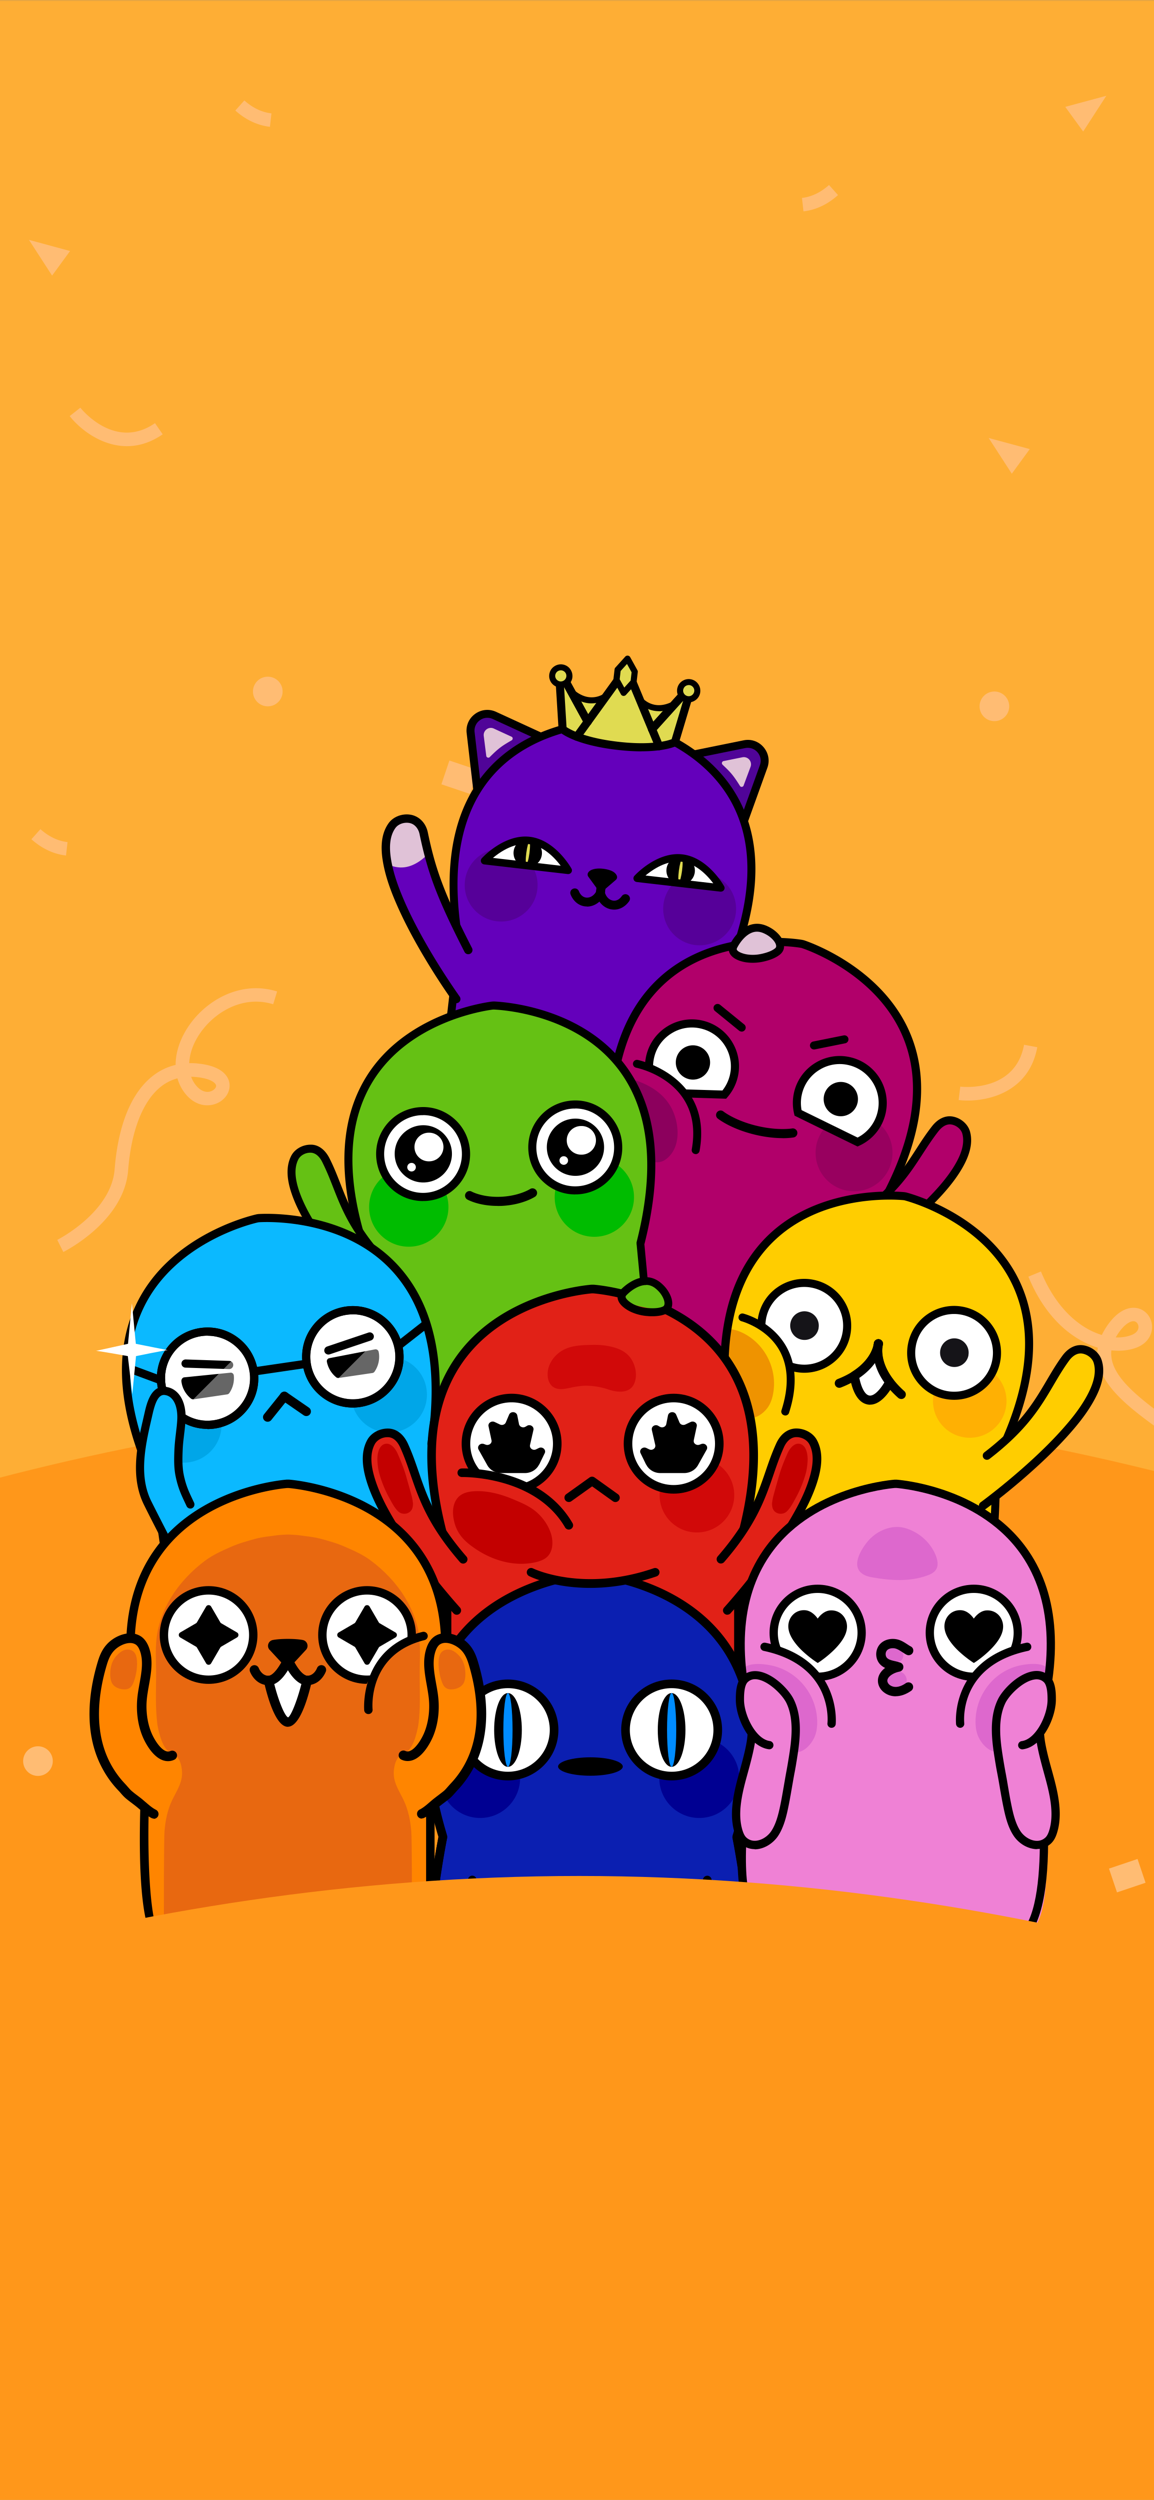 <svg width="375" height="812" viewBox="0 0 375 812" fill="none" xmlns="http://www.w3.org/2000/svg">
    <rect x="0" y="0" width="375" height="812" fill="#808080" stroke="none"/>
    <g clip-path="url(#u5q0pxnzva)">
        <mask id="5efz5x0fcb" style="mask-type:luminance" maskUnits="userSpaceOnUse" x="-2" y="-1" width="379" height="814">
            <path d="M376.021-.451H-1.492v812.698h377.513V-.451z" fill="#fff"/>
        </mask>
        <g mask="url(#5efz5x0fcb)">
            <path d="M1010.69-10.24H-636.163v832.275H1010.69V-10.24z" fill="#FEAE35"/>
            <path d="M1010.69-10.24H-636.163v832.275H1010.69V-10.24z" fill="#FEAE35"/>
            <path d="M705.096 637.686S487.461 454.872 191.741 454.872c-295.719 0-513.355 182.814-513.355 182.814v163.932h1026.71V637.686z" fill="#FF971A"/>
        </g>
        <path d="m88.763 326.205 1.29-4.198c-11.903-3.686-22.947 2.867-28.582 10.997-2.91 4.198-4.405 8.704-4.405 12.861-2.889.676-5.511 1.986-7.888 3.952-8.462 7.004-11.167 20.151-11.925 29.94-1.106 14.008-18.48 22.854-18.645 22.936l1.967 3.932c.8-.409 19.772-10.034 21.063-26.54.983-12.656 4.671-22.199 10.347-26.909 1.7-1.413 3.586-2.396 5.675-2.949a14.01 14.01 0 0 0 2.377 4.751c3.34 4.341 7.56 4.587 10.409 3.379 2.807-1.188 4.487-3.85 4.118-6.492-.287-2.027-1.987-5.55-10.02-6.43a22.108 22.108 0 0 0-3.052-.143c.123-3.134 1.332-6.574 3.606-9.83 4.733-6.799 13.892-12.328 23.665-9.298v.041zm-24.69 23.633c4.631.512 6.045 1.986 6.147 2.703.103.614-.553 1.413-1.475 1.802-1.721.737-3.668-.02-5.204-2.027a8.92 8.92 0 0 1-1.414-2.601c.635 0 1.27.041 1.946.123zM378.274 459.952c-9.835-7.209-17.948-13.926-17.129-21.38 3.156.328 6.024-.041 8.339-.962 3.852-1.557 5.041-4.67 4.877-7.066-.185-2.723-2.008-4.976-4.549-5.631-1.68-.43-6.065-.635-10.572 6.491-.451.738-.861 1.454-1.189 2.171-6.884-2.068-14.711-8.294-19.792-20.622l-4.077 1.679c5.614 13.639 14.506 20.622 22.558 23.059-1.68 10.711 10.019 19.291 18.932 25.824 20.161 14.786 11.003 36.8 10.613 37.722l4.037 1.741c.102-.267 10.982-26.131-12.048-43.026zm-15.346-26.213c2.418-3.85 4.63-4.874 5.778-4.587.123.041.246.082.348.143.553.307.861.963.902 1.536.082 1.126-.697 2.109-2.131 2.703-1.496.594-3.278.901-5.245.819.102-.204.225-.409.368-.593l-.02-.021zM332.768 339.332c-2.848 15.482-19.977 13.68-20.715 13.577l-.532 4.362c.881.103 1.864.164 2.93.164 8.011 0 20.079-3.502 22.62-17.325l-4.323-.798.02.02zM174.838 298.6l-3.463 2.724c3.278 4.177 10.245 9.768 18.604 9.768 3.668 0 7.602-1.085 11.597-3.85l-2.5-3.625c-12.949 8.95-23.808-4.464-24.259-5.017h.021zM52.866 141.057l-2.5-3.625c-12.949 8.95-23.808-4.464-24.259-5.017l-3.462 2.724c3.278 4.177 10.244 9.768 18.604 9.768 3.667 0 7.601-1.085 11.617-3.85zM260.605 64.283l.492 4.362c4.036-.451 7.806-2.233 11.228-5.284l-2.93-3.276c-2.725 2.436-5.696 3.85-8.81 4.198h.02zM89.951 413.424c-2.725 2.437-5.696 3.85-8.81 4.198l.492 4.362c4.036-.451 7.806-2.232 11.228-5.284l-2.93-3.276h.02zM21.456 277.855l.492-4.362c-3.114-.348-6.065-1.761-8.81-4.198l-2.93 3.277c3.421 3.051 7.212 4.812 11.228 5.283h.02zM87.718 41.183l.492-4.362c-3.115-.348-6.065-1.761-8.81-4.198l-2.93 3.276c3.42 3.051 7.211 4.813 11.227 5.284h.02zM369.65 603.759l-9.28 3.127 2.605 7.724 9.28-3.127-2.605-7.724zM146.036 246.999l-2.605 7.724 9.281 3.127 2.605-7.724-9.281-3.127zM328.793 153.857l5.839-8.008-13.359-3.604 7.52 11.612zM9.408 77.9l7.52 11.612 5.84-7.986L9.407 77.9zM351.987 42.718l7.519-11.611-13.338 3.604 5.819 8.007zM87.021 229.402a4.808 4.808 0 0 0 4.815-4.813 4.808 4.808 0 0 0-4.815-4.812 4.808 4.808 0 0 0-4.815 4.812 4.808 4.808 0 0 0 4.815 4.813zM12.338 567.158a4.808 4.808 0 0 0-4.815 4.813 4.808 4.808 0 0 0 4.815 4.812 4.808 4.808 0 0 0 4.815-4.812 4.808 4.808 0 0 0-4.815-4.813zM327.953 229.402a4.808 4.808 0 0 0-4.815-4.812 4.808 4.808 0 0 0-4.815 4.812 4.808 4.808 0 0 0 4.815 4.813 4.808 4.808 0 0 0 4.815-4.813z" fill="#FFBC73"/>
        <path d="m241.776 266.633 6.372-17.694c1.454-4.014-2.049-8.068-6.249-7.208l-16.269 3.297" fill="#500498"/>
        <path d="m242.984 267.063-2.417-.881 6.372-17.693a4.162 4.162 0 0 0-.779-4.157c-1.004-1.168-2.499-1.659-3.995-1.372l-16.268 3.297-.513-2.519 16.269-3.297c2.438-.492 4.835.327 6.454 2.211 1.618 1.884 2.09 4.383 1.25 6.717l-6.373 17.694z" fill="#000"/>
        <path d="m155.086 256.639-2.172-18.677c-.492-4.239 3.832-7.393 7.725-5.611l15.08 6.922" fill="#500498"/>
        <path d="m153.816 256.782-2.172-18.676c-.287-2.458.737-4.792 2.745-6.246 2.008-1.454 4.549-1.7 6.803-.676l15.08 6.922-1.066 2.334-15.08-6.921c-1.393-.635-2.971-.492-4.2.409a4.112 4.112 0 0 0-1.701 3.871l2.172 18.676-2.561.287-.02.02z" fill="#000"/>
        <path d="M241.017 254.919c-2.356-3.789-3.298-4.69-5.839-7.106l6.188-1.249c1.291-.267 2.376.982 1.926 2.232l-2.275 6.123z" fill="#E0C2D7"/>
        <path d="M241.017 255.574a.673.673 0 0 1-.553-.307c-2.295-3.686-3.196-4.567-5.655-6.901-.164-.164-.287-.451-.205-.676.062-.225.226-.43.451-.492l6.188-1.249c.84-.164 1.68.123 2.233.758.553.655.717 1.515.43 2.314l-2.274 6.123a.625.625 0 0 1-.533.41h-.061l-.021.02zm-4.507-7.352c1.7 1.639 2.725 2.744 4.364 5.263l1.823-4.894a.997.997 0 0 0-.204-1.024 1.041 1.041 0 0 0-1.004-.348l-4.979 1.003zM158.651 245.416c3.155-3.154 4.282-3.809 7.315-5.57l-5.737-2.621a1.684 1.684 0 0 0-2.377 1.74l.819 6.472-.02-.021z" fill="#E0C2D7"/>
        <path d="M158.651 246.072s-.143 0-.205-.041c-.225-.082-.41-.287-.43-.533l-.82-6.471a2.306 2.306 0 0 1 .943-2.171 2.276 2.276 0 0 1 2.356-.225l5.737 2.642a.602.602 0 0 1 .369.553c0 .245-.103.471-.307.593-3.012 1.762-4.119 2.417-7.172 5.489a.635.635 0 0 1-.45.184l-.021-.02zm.861-8.376a.963.963 0 0 0-.615.205 1.054 1.054 0 0 0-.43.962l.655 5.181c2.193-2.109 3.422-2.949 5.45-4.136l-4.61-2.11a1.103 1.103 0 0 0-.43-.102h-.02z" fill="#E0C2D7"/>
        <path d="M201.842 234.399a3.13 3.13 0 0 0-.615-.062c-4.855-.163-64.971-.675-52.042 72.106.021.123.041.225.041.348l-4.938 42.801c-.266 2.232-.246 4.484.123 6.717a32.978 32.978 0 0 0 3.401 10.259 31.98 31.98 0 0 0 8.196 9.974s.041.041.061.041c.226.184.451.368.677.532.143.102.286.225.45.328.123.082.246.184.369.266.287.205.574.409.881.614.307.205.574.451.82.737a4.067 4.067 0 0 1 .901 3.093l-1.967 16.936c-.328 1.249-1.905 1.536-3.401 1.658-1.516.123-3.032.43-4.405 1.127-.123.061-.225.123-.348.184-1.721 1.024-3.217 3.133-1.906 5.099.779 1.147 2.07 1.741 3.401 2.069.451.122.881.204 1.312.266l17.518 2.027a3.876 3.876 0 0 0 1.967-.287c.061-.02.123-.061.184-.081.717-.369 1.25-.983 1.455-1.741v-.082l4.794-22.813c2.93.778 6.454 1.208 10.245 1.167l-.553 23.346c0 .798.389 1.536 1.045 2.089.041.04.082.061.143.102a3.84 3.84 0 0 0 1.229.614c.205.062.41.103.615.123l17.518 2.028c.533.041 1.107.041 1.68.02 1.25-.061 2.521-.348 3.443-1.229.123-.102.225-.225.307-.327.184-.226.328-.471.41-.717a2.56 2.56 0 0 0 .184-.758c.123-1.413-.799-2.928-1.905-3.85-1.168-.983-2.582-1.618-4.037-2.089-1.536-.512-3.094-1.187-2.93-2.682 0 0 1.312-11.387 1.967-16.977a4.09 4.09 0 0 1 2.029-2.826c.061-.041.143-.062.225-.103l.246-.123c.389-.143.758-.307 1.147-.45 3.524-1.475 6.946-3.44 9.774-6a14.929 14.929 0 0 0 2.889-3.502c2.397-2.99 3.954-6 4.897-8.335a23.964 23.964 0 0 0 1.639-6.512l4.938-42.821c.041-.103.061-.205.122-.307 29.177-67.908-29.463-81.096-34.216-82.059l.02.062z" fill="#6400BB"/>
        <path d="M158.241 399.499s10.859-1.065 17.15 4.28c0 0-1.066 6.389-2.172 7.003-1.107.615-.594 1.065-6.639.369-6.044-.696-13.953-1.618-13.953-1.618s-4.036-.839-4.794-3.154c-.758-2.314 2.049-4.157 2.049-4.157s2.212-1.167 5.716-1.495c2.438-.225 2.664-1.228 2.664-1.228h-.021zM206.206 405.048s-10.326-3.502-17.661.246c0 0-.41 6.471.512 7.311.922.839.348 1.167 6.372 1.863 6.044.697 13.953 1.618 13.953 1.618s4.119.102 5.389-1.966c1.27-2.068-1.045-4.526-1.045-4.526s-1.885-1.638-5.225-2.744c-2.315-.758-2.315-1.802-2.315-1.802h.02z" fill="#E0C2D7"/>
        <path d="M236.059 317.747a1.53 1.53 0 0 1-.512-.102 1.292 1.292 0 0 1-.676-1.7c9.527-22.158 10.552-40.63 3.073-54.883-10.326-19.659-33.725-24.861-36.348-25.393a2.501 2.501 0 0 0-.43-.041c-2.643-.082-26.615-.348-41.163 16.444-10.552 12.185-13.748 30.391-9.527 54.146a1.296 1.296 0 0 1-1.045 1.495 1.297 1.297 0 0 1-1.496-1.045c-4.364-24.554-.963-43.496 10.122-56.275 15.326-17.694 40.425-17.428 43.232-17.325.287 0 .533.041.779.082 2.786.553 27.291 6.02 38.171 26.724 7.868 14.97 6.864 34.2-2.992 57.095a1.267 1.267 0 0 1-1.188.778zM210.058 417.356c-.389 0-.758 0-1.127-.041l-17.579-2.028c-2.377-.266-4.18-2.088-4.16-4.198l.513-22.076c-2.807-.041-5.512-.348-7.95-.88l-4.528 21.543c-.492 2.089-2.643 3.441-5.02 3.174l-17.518-2.027c-1.988-.348-4.344-.962-5.635-2.908-.676-1.024-.881-2.191-.573-3.358.471-1.803 2.028-3.154 3.319-3.789 1.352-.676 2.93-1.085 4.856-1.249 1.762-.144 2.212-.471 2.274-.717l1.926-16.752c.123-1.044-.348-2.068-1.168-2.621-10.654-7.208-13.707-17.468-14.588-22.936-.369-2.253-.41-4.628-.123-7.065l3.36-29.019c.082-.696.717-1.228 1.434-1.126a1.292 1.292 0 0 1 1.127 1.434l-3.36 29.018c-.246 2.191-.225 4.341.102 6.369.8 5.058 3.627 14.54 13.482 21.216 1.639 1.106 2.52 3.051 2.275 5.058l-1.967 16.936c-.656 2.457-3.402 2.703-4.569 2.806-1.599.143-2.889.471-3.934.983-.984.491-1.783 1.351-1.988 2.15-.123.45-.041.86.226 1.269.737 1.127 2.376 1.536 3.852 1.782l17.436 2.007c1.045.102 2.028-.41 2.213-1.167l4.794-22.834c.082-.348.287-.655.594-.84a1.252 1.252 0 0 1 1.004-.143c2.91.778 6.372 1.167 9.896 1.126.41 0 .677.144.922.389.246.246.39.594.369.942l-.553 23.346c0 .758.84 1.495 1.885 1.618l17.518 2.027c1.435.082 3.115.062 4.098-.86.369-.348.533-.716.512-1.187-.02-.82-.594-1.844-1.434-2.54-.901-.758-2.09-1.372-3.606-1.863-1.127-.369-4.118-1.352-3.811-4.055l1.967-16.977c.369-1.925 1.639-3.461 3.319-4.096 11.105-4.239 16.023-12.84 17.969-17.591a23.014 23.014 0 0 0 1.557-6.185l3.361-28.997a1.292 1.292 0 0 1 1.434-1.127 1.293 1.293 0 0 1 1.127 1.434l-3.361 28.998c-.286 2.437-.86 4.73-1.721 6.86-2.11 5.14-7.417 14.417-19.423 19.004-.861.328-1.516 1.127-1.701 2.069l-1.229 10.71c-.478 4.137-.717 6.219-.717 6.246 0 0-.062.553 2.069 1.249 1.844.594 3.299 1.372 4.446 2.335 1.107.921 2.315 2.58 2.377 4.444.041 1.208-.43 2.293-1.311 3.133-1.394 1.29-3.258 1.597-4.959 1.597v-.02z" fill="#000"/>
        <path d="M162.852 299.296c6.54 0 11.842-5.3 11.842-11.837s-5.302-11.836-11.842-11.836c-6.541 0-11.843 5.299-11.843 11.836s5.302 11.837 11.843 11.837zM227.351 307.017c6.541 0 11.843-5.3 11.843-11.837s-5.302-11.837-11.843-11.837c-6.54 0-11.842 5.3-11.842 11.837s5.302 11.837 11.842 11.837z" fill="#560099"/>
        <path d="M187.623 389.116a32.05 32.05 0 0 1-3.606-.205c-4.733-.553-9.2-2.293-9.384-2.375a1.291 1.291 0 1 1 .963-2.396c.041 0 4.343 1.699 8.728 2.211 4.364.512 8.401-.204 8.442-.225a1.281 1.281 0 0 1 1.495 1.044 1.28 1.28 0 0 1-1.045 1.495c-.123.021-2.479.43-5.593.43v.021zM191.229 284.797l2.93 4.014a1.455 1.455 0 0 0 2.131.246l3.77-3.236c.881-.757.389-1.822-.533-2.519-.676-.512-1.947-.962-3.524-1.146-1.578-.185-2.807-.021-3.688.327-1.086.43-1.783 1.393-1.086 2.314z" fill="#000"/>
        <path d="M199.568 295.426c-.348 0-.717-.041-1.066-.102-2.356-.471-4.241-2.437-4.815-5.018a1.263 1.263 0 0 1-.02-.471l.43-3.706a1.433 1.433 0 0 1 1.598-1.27c.8.082 1.373.819 1.271 1.597l-.39 3.441c.369 1.331 1.332 2.334 2.521 2.58 1.086.225 2.151-.287 2.971-1.454a1.447 1.447 0 0 1 2.028-.328c.656.471.799 1.373.328 2.028-1.25 1.741-2.992 2.703-4.836 2.703h-.02z" fill="#000"/>
        <path d="M190.737 294.402h-.164c-2.254-.061-4.18-1.515-5.143-3.87a1.43 1.43 0 0 1 .799-1.884 1.431 1.431 0 0 1 1.885.798c.533 1.311 1.455 2.048 2.561 2.089 1.189.041 2.357-.717 3.033-1.945l.389-3.441a1.433 1.433 0 0 1 1.598-1.269 1.433 1.433 0 0 1 1.271 1.597l-.431 3.706c0 .164-.061.308-.143.471-1.106 2.315-3.319 3.789-5.675 3.789l.02-.041z" fill="#000"/>
        <path d="m157.463 279.534 27.189 3.134s-4.938-8.827-12.663-9.728c-7.724-.901-14.526 6.574-14.526 6.574v.02z" fill="#fff"/>
        <path d="M171.539 281.603a4.568 4.568 0 0 0 4.569-4.567 4.568 4.568 0 0 0-4.569-4.567 4.568 4.568 0 1 0 0 9.134z" fill="#000"/>
        <path d="M172.051 277.077c-.266 2.007-.697 3.604-.984 3.563-.286-.041-.307-1.679-.041-3.665.267-1.987.697-3.605.984-3.564.287.041.307 1.68.041 3.666z" fill="#E0DB51"/>
        <path d="M184.652 283.876h-.144l-27.189-3.133c-.45-.062-.84-.349-.983-.779a1.173 1.173 0 0 1 .246-1.228c.287-.328 7.314-7.905 15.551-6.963 8.237.942 13.359 9.953 13.564 10.321.225.389.205.881-.041 1.249a1.216 1.216 0 0 1-1.004.533zm-24.464-5.243 22.005 2.54c-1.885-2.519-5.573-6.472-10.347-7.025-4.774-.532-9.261 2.478-11.658 4.485z" fill="#000"/>
        <path d="m234.236 288.402-27.189-3.133s6.823-7.475 14.547-6.574c7.724.901 12.642 9.727 12.642 9.727v-.02z" fill="#fff"/>
        <path d="M221.123 287.316a4.568 4.568 0 1 0 0-9.133 4.568 4.568 0 0 0-4.57 4.566 4.568 4.568 0 0 0 4.57 4.567z" fill="#000"/>
        <path d="M220.61 282.709c-.266 2.006-.246 3.645.041 3.665.287.021.717-1.577.984-3.563.266-2.007.246-3.645-.041-3.666-.287-.02-.717 1.577-.984 3.564z" fill="#E0DB51"/>
        <path d="M234.236 289.589h-.144l-27.189-3.133c-.451-.061-.84-.348-.983-.778a1.177 1.177 0 0 1 .245-1.229c.287-.327 7.315-7.925 15.572-6.962 8.237.942 13.359 9.952 13.564 10.321.225.389.205.88-.041 1.249a1.214 1.214 0 0 1-1.004.532h-.02zm-24.464-5.242 22.005 2.539c-1.885-2.519-5.573-6.471-10.327-7.024-4.774-.532-9.261 2.478-11.678 4.485z" fill="#000"/>
        <path d="M219.381 228.501c-7.335 4.034-11.556-1.413-11.556-1.413l-4.221-10.178-6.474 8.949s-5.327 4.342-11.556-1.269l-3.975-7.27 1.209 19.495s4.303 3.81 17.866 5.386c13.564 1.557 18.625-1.167 18.625-1.167l5.614-18.717-5.552 6.164.02.02z" fill="#E0DB51"/>
        <path d="M192.192 228.44c-2.09 0-4.61-.737-7.253-3.113a.976.976 0 0 1-.062-1.392.98.98 0 0 1 1.394-.062c5.47 4.936 10.08 1.372 10.265 1.229a1.001 1.001 0 0 1 1.393.143c.348.43.287 1.045-.144 1.372-.041.021-2.294 1.823-5.573 1.823h-.02zM214.156 230.979c-4.507 0-7.089-3.235-7.109-3.276a.978.978 0 1 1 1.557-1.188c.143.184 3.831 4.71 10.285 1.147a.977.977 0 0 1 1.332.389c.266.471.082 1.065-.389 1.331-2.131 1.188-4.037 1.618-5.696 1.618l.02-.021z" fill="#000"/>
        <path d="M214.177 243.676a1.304 1.304 0 0 1-1.209-.819l-10.572-25.435c-.287-.675.041-1.433.717-1.72.676-.287 1.434.041 1.721.717l10.572 25.434c.287.676-.041 1.434-.717 1.721a1.437 1.437 0 0 1-.512.102z" fill="#000"/>
        <path d="M187.459 240.584a1.4 1.4 0 0 1-.779-.246 1.313 1.313 0 0 1-.287-1.843l16.146-22.343a1.315 1.315 0 0 1 1.844-.286c.594.43.717 1.249.287 1.843l-16.146 22.342c-.266.348-.655.553-1.065.553v-.02z" fill="#000"/>
        <path d="M208.481 244.024c-2.254 0-4.897-.143-7.95-.492-13.81-1.597-18.399-5.529-18.584-5.713a1.26 1.26 0 0 1-.43-.901l-1.209-19.496a1.323 1.323 0 0 1 .943-1.351c.594-.164 1.229.081 1.516.634l9.363 17.08a1.311 1.311 0 0 1-2.294 1.269l-6.536-11.939.799 13.025c1.331.88 6.085 3.542 16.76 4.771 10.654 1.229 15.899-.266 17.395-.839l3.75-12.513-9.139 10.137a1.344 1.344 0 0 1-1.864.102 1.342 1.342 0 0 1-.103-1.863l13.052-14.479a1.314 1.314 0 0 1 1.619-.266c.532.307.799.942.614 1.516l-5.614 18.717a1.327 1.327 0 0 1-.635.778c-.164.103-3.463 1.802-11.453 1.802v.021z" fill="#000"/>
        <path d="M190.983 235.73c-.471 0-.922-.245-1.147-.675l-9.364-17.08a1.312 1.312 0 0 1 2.295-1.269l9.363 17.079a1.31 1.31 0 0 1-.512 1.782 1.4 1.4 0 0 1-.635.163zM211.882 238.147c-.307 0-.635-.102-.881-.348a1.344 1.344 0 0 1-.103-1.864l13.052-14.478a1.345 1.345 0 0 1 1.865-.103c.532.492.573 1.311.102 1.864l-13.052 14.478c-.266.287-.614.43-.983.43v.021z" fill="#000"/>
        <path d="m200.326 220.801 2.336 4.219 3.217-3.563.389-3.338-2.336-4.199-3.217 3.564-.389 3.317z" fill="#E0DB51"/>
        <path d="M202.662 226.023h-.123a.999.999 0 0 1-.758-.512l-2.336-4.218a1.016 1.016 0 0 1-.123-.594l.389-3.318a.924.924 0 0 1 .246-.553l3.217-3.563a.985.985 0 0 1 .861-.328c.327.041.594.226.758.512l2.335 4.219a1 1 0 0 1 .123.594l-.389 3.317a.908.908 0 0 1-.246.553l-3.217 3.564a1.027 1.027 0 0 1-.737.327zm-1.291-5.406 1.496 2.703 2.069-2.293.307-2.683-1.495-2.703-2.07 2.293-.307 2.683z" fill="#000"/>
        <path d="M182.234 222.296a2.786 2.786 0 1 0 .002-5.572 2.786 2.786 0 0 0-.002 5.572z" fill="#E0DB51"/>
        <path d="M182.234 223.3c-.143 0-.287 0-.43-.021-2.069-.246-3.565-2.109-3.319-4.177.123-1.004.614-1.905 1.413-2.519a3.808 3.808 0 0 1 2.787-.799c1.004.123 1.905.614 2.52 1.413s.902 1.782.799 2.785a3.781 3.781 0 0 1-3.749 3.338l-.021-.02zm0-5.591c-.41 0-.799.143-1.127.389a1.905 1.905 0 0 0-.676 1.208c-.061.471.082.942.389 1.331.308.369.738.615 1.209.676a1.828 1.828 0 0 0 2.008-1.597c.123-.983-.594-1.884-1.598-2.007h-.205z" fill="#000"/>
        <path d="M223.807 227.109a2.785 2.785 0 1 0-2.787-2.785 2.786 2.786 0 0 0 2.787 2.785z" fill="#E0DB51"/>
        <path d="M223.807 228.092c-.144 0-.287 0-.451-.021-2.069-.246-3.565-2.109-3.319-4.177.123-1.004.614-1.905 1.413-2.519a3.808 3.808 0 0 1 2.787-.799c1.004.123 1.905.614 2.52 1.413.635.799.902 1.782.799 2.785-.123 1.004-.614 1.905-1.414 2.519a3.773 3.773 0 0 1-2.335.819v-.02zm0-5.591c-.41 0-.799.143-1.127.389a1.896 1.896 0 0 0-.676 1.208c-.123.983.594 1.884 1.598 2.007.492.062.942-.082 1.332-.389.368-.307.614-.737.676-1.208a1.77 1.77 0 0 0-.39-1.331 1.812 1.812 0 0 0-1.208-.676h-.205z" fill="#000"/>
        <path d="M148.284 324.485s-33.111-46.077-19.567-57.668c0 0 6.577-3.707 8.953 3.748 3.647 11.447 2.664 20.704 14.507 38.008" fill="#6400BB"/>
        <path d="m131.073 266.346-3.709 1.843-1.946 5.673.532 6.778s3.074 1.823 6.782.778c3.709-1.024 6.413-4.136 6.413-4.136l-2.807-8.888-3.237-2.457-2.028.389v.02z" fill="#E0C2D7"/>
        <path d="M148.284 325.837c-.431 0-.84-.205-1.107-.574a220.245 220.245 0 0 1-3.114-4.526 226.46 226.46 0 0 1-7.069-11.304c-3.114-5.324-5.614-10.137-7.663-14.704-1.782-3.993-3.954-9.276-4.897-14.867-.922-5.365-.328-9.441 1.824-12.472 1.475-2.088 4.302-3.215 7.048-2.805 2.828.43 5.04 2.642 5.696 5.672 2.418 11.53 4.958 19.312 14.383 37.661a1.363 1.363 0 0 1-.594 1.843 1.365 1.365 0 0 1-1.844-.594c-9.568-18.656-12.15-26.581-14.629-38.357-.307-1.433-1.373-3.235-3.422-3.543-1.721-.266-3.544.431-4.425 1.68-1.701 2.396-2.152 5.816-1.353 10.444.902 5.283 2.992 10.362 4.692 14.212 2.008 4.485 4.467 9.195 7.52 14.438a221.864 221.864 0 0 0 6.987 11.161c1.004 1.494 2.008 2.989 3.053 4.464.43.614.307 1.474-.308 1.904a1.412 1.412 0 0 1-.799.246l.021.021z" fill="#000"/>
        <path d="M260.994 306.668a5.52 5.52 0 0 0-.614-.143c-4.877-.778-65.586-9.134-61.98 66.126v.348l-10.572 42.637a25.313 25.313 0 0 0-.758 6.798c.082 2.826.553 6.676 2.089 10.813 1.353 3.645 3.525 7.516 6.987 11.161l.062.062c.205.204.409.43.614.634.123.123.267.267.41.389.103.103.226.205.328.328l.799.737c.287.246.533.533.738.86.594.942.799 2.13.512 3.257l-4.18 16.874c-.512 1.208-2.131 1.311-3.667 1.249-1.537-.061-3.115.041-4.59.553-.123.041-.246.103-.369.144-1.864.798-3.667 2.744-2.602 4.894.635 1.27 1.865 2.027 3.176 2.539.43.164.86.307 1.291.451l17.436 4.321a3.777 3.777 0 0 0 2.028-.041c.062 0 .144-.041.205-.062.779-.286 1.394-.839 1.68-1.556V480l7.807-22.465c2.868 1.167 6.372 2.068 10.203 2.519l-3.606 23.53c-.102.799.205 1.618.779 2.253l.123.122c.328.308.717.574 1.168.779.205.082.409.143.614.204l17.437 4.321c.532.103 1.106.205 1.7.246 1.271.103 2.582-.041 3.647-.799.123-.102.246-.184.349-.286a2.7 2.7 0 0 0 .512-.676 3.7 3.7 0 0 0 .287-.737c.307-1.413-.431-3.072-1.414-4.137-1.066-1.147-2.397-1.986-3.791-2.642-1.495-.716-2.971-1.618-2.622-3.092l4.2-16.895c.389-1.188 1.291-2.15 2.418-2.58.082-.021.164-.041.246-.082.082-.021.184-.062.266-.082.41-.102.82-.205 1.209-.307 3.749-1.024 7.478-2.581 10.654-4.792 1.414-.983 2.5-2.028 3.36-3.174 2.828-2.704 4.774-5.55 6.045-7.782a24.372 24.372 0 0 0 2.499-6.369l10.573-42.637s.102-.205.164-.307c38.335-64.856-19.219-85.806-23.911-87.403l.061-.062z" fill="#B1006A"/>
        <path d="M277.529 386.904c6.903 0 12.499-5.593 12.499-12.492 0-6.899-5.596-12.492-12.499-12.492-6.903 0-12.498 5.593-12.498 12.492 0 6.899 5.595 12.492 12.498 12.492z" fill="#98005F"/>
        <path d="M231.572 461.447c-1.127 0-4.979-.082-9.015-1.086-4.692-1.167-8.913-3.379-9.097-3.481a1.338 1.338 0 0 1-.554-1.782 1.34 1.34 0 0 1 1.783-.553c.041.021 4.118 2.171 8.503 3.257 4.364 1.085 8.605 1.003 8.646 1.003.738 0 1.332.553 1.332 1.29 0 .717-.553 1.331-1.291 1.331h-.328l.021.021z" fill="#000"/>
        <path d="M247 492.799c-.922 0-1.823-.123-2.643-.286l-17.498-4.342c-2.376-.594-3.954-2.642-3.667-4.792l3.401-22.24c-2.827-.409-5.511-1.065-7.909-1.925l-7.376 21.196c-.758 2.048-3.114 3.133-5.491 2.56l-17.436-4.321c-1.967-.594-4.262-1.536-5.327-3.666-.554-1.127-.615-2.314-.144-3.461.717-1.761 2.459-2.908 3.852-3.4 1.455-.512 3.115-.716 5.082-.634 1.803.061 2.294-.185 2.397-.43l4.118-16.691c.246-1.024-.082-2.129-.84-2.805-9.835-8.663-11.576-19.434-11.761-25.087a26.882 26.882 0 0 1 .799-7.147l7.172-28.895a1.337 1.337 0 0 1 1.598-.963c.696.164 1.127.881.963 1.598l-7.171 28.895c-.533 2.191-.779 4.342-.718 6.451.164 5.222 1.783 15.175 10.86 23.202 1.516 1.331 2.151 3.4 1.659 5.407l-4.18 16.874c-.983 2.396-3.79 2.294-4.999 2.232-1.639-.061-2.971.103-4.098.492-1.045.368-1.967 1.147-2.294 1.925-.185.45-.164.86.061 1.31.615 1.229 2.192 1.864 3.667 2.315l17.375 4.3c1.045.246 2.111-.143 2.398-.901l7.806-22.445c.123-.348.369-.614.697-.757a1.237 1.237 0 0 1 1.044 0c2.848 1.167 6.25 2.007 9.856 2.416.348.041.676.225.901.512.226.287.308.635.246.983l-3.606 23.53c-.102.758.656 1.618 1.701 1.884l17.436 4.321c1.434.266 3.135.451 4.241-.348.41-.287.615-.655.676-1.126.082-.84-.369-1.946-1.127-2.765-.819-.88-1.926-1.638-3.401-2.355-1.086-.512-3.995-1.904-3.319-4.587 0 0 .164-.676 4.2-16.895.615-1.884 2.09-3.277 3.893-3.707 11.781-2.846 17.867-10.894 20.448-15.441a23.795 23.795 0 0 0 2.377-6.041l7.151-28.875c.164-.696.881-1.126 1.598-.962.697.163 1.127.88.963 1.597l-7.151 28.875a26.4 26.4 0 0 1-2.643 6.696c-2.786 4.915-9.384 13.619-22.108 16.691-.922.225-1.68.942-1.987 1.884-1.352 5.447-4.139 16.669-4.159 16.813-.041.164-.144.614 1.905 1.597 1.783.84 3.155 1.802 4.2 2.928 1.004 1.086 2.008 2.908 1.824 4.813-.123 1.229-.717 2.253-1.742 2.99-1.127.819-2.438 1.065-3.708 1.065l-.062-.062zM254.315 369.64c-2.254 0-5.471-.245-9.343-1.208-7.663-1.904-11.576-5.038-11.74-5.16a1.467 1.467 0 0 1-.205-2.069 1.465 1.465 0 0 1 2.069-.205s3.606 2.867 10.573 4.588c6.987 1.72 11.638.921 11.699.921a1.485 1.485 0 0 1 1.721 1.188 1.483 1.483 0 0 1-1.188 1.72c-.103 0-1.394.246-3.586.246v-.021z" fill="#000"/>
        <path d="m213.829 354.855 21.534.655a13.943 13.943 0 0 0 3.053-5.816c1.844-7.475-2.705-15.031-10.184-16.895-7.478-1.843-15.039 2.703-16.883 10.178-1.065 4.3 0 8.621 2.5 11.878h-.02z" fill="#fff"/>
        <path d="m235.936 356.841-22.763-.696-.389-.492c-2.869-3.727-3.852-8.457-2.726-12.983a15.215 15.215 0 0 1 6.926-9.4 15.141 15.141 0 0 1 11.556-1.741 15.175 15.175 0 0 1 9.404 6.943 15.118 15.118 0 0 1 1.742 11.55 15.282 15.282 0 0 1-3.34 6.369l-.41.471v-.021zm-21.431-3.276 20.243.614a12.688 12.688 0 0 0 2.377-4.792 12.521 12.521 0 0 0-1.435-9.564 12.504 12.504 0 0 0-7.786-5.734 12.455 12.455 0 0 0-9.568 1.454c-2.889 1.741-4.938 4.506-5.737 7.782-.881 3.543-.184 7.25 1.906 10.26v-.02z" fill="#000"/>
        <path d="M225.179 350.636a5.57 5.57 0 1 0 0-11.14 5.572 5.572 0 0 0-5.573 5.57 5.572 5.572 0 0 0 5.573 5.57z" fill="#000"/>
        <path d="m278.677 370.93-19.342-9.461a13.984 13.984 0 0 1 .02-6.574c1.844-7.475 9.405-12.041 16.883-10.178 7.479 1.843 12.027 9.42 10.183 16.895-1.065 4.301-4.015 7.618-7.765 9.338l.021-.02z" fill="#fff"/>
        <path d="m278.656 372.364-20.448-10.014-.144-.594a15.23 15.23 0 0 1 .021-7.188 15.21 15.21 0 0 1 6.925-9.4 15.142 15.142 0 0 1 11.556-1.741c8.175 2.028 13.154 10.301 11.146 18.472a15.21 15.21 0 0 1-8.482 10.199l-.574.266zm-18.174-11.816 18.195 8.908a12.55 12.55 0 0 0 6.474-8.192c1.68-6.758-2.459-13.618-9.22-15.297a12.454 12.454 0 0 0-9.568 1.454 12.496 12.496 0 0 0-5.737 7.782 12.375 12.375 0 0 0-.144 5.345z" fill="#000"/>
        <path d="M273.226 362.534a5.57 5.57 0 1 0 0-11.14 5.57 5.57 0 1 0 0 11.14zM240.997 335.031c-.287 0-.594-.102-.82-.286l-7.826-6.369c-.554-.451-.656-1.29-.185-1.843a1.325 1.325 0 0 1 1.844-.185l7.827 6.369c.553.451.656 1.29.184 1.843a1.298 1.298 0 0 1-1.024.492v-.021zM264.518 340.847c-.614 0-1.167-.43-1.29-1.044a1.307 1.307 0 0 1 1.024-1.536l9.896-1.986a1.307 1.307 0 0 1 1.537 1.024 1.307 1.307 0 0 1-1.024 1.535l-9.897 1.987s-.164.02-.266.02h.02z" fill="#000"/>
        <path d="M228.574 375.546c2.712-2.347-.704-10.73-7.63-18.724-6.926-7.995-14.739-12.573-17.451-10.226-2.711 2.347.705 10.73 7.631 18.725 6.926 7.994 14.739 12.572 17.45 10.225z" fill="#B1006A"/>
        <path d="M206.964 345.475s23.276 4.731 19.076 28.035l-19.076-28.035z" fill="#B1006A"/>
        <path d="M226.06 374.821s-.143 0-.225-.02a1.296 1.296 0 0 1-1.045-1.495c3.913-21.769-17.17-26.356-18.071-26.541a1.283 1.283 0 0 1-1.004-1.515 1.284 1.284 0 0 1 1.516-1.004c.246.041 24.464 5.263 20.1 29.531a1.296 1.296 0 0 1-1.271 1.065v-.021z" fill="#000"/>
        <path d="M218.848 361.265c-.389-.902-.819-1.762-1.311-2.519-2.889-4.547-8.032-7.188-13.052-8.438-1.086-.266-4.241-1.31-5.04 0-1.025 1.68-1.25 3.932-1.742 5.837-.409 1.577-.553 3.215-.409 4.812.164 1.782.737 3.42 1.413 4.956 1.127 2.56 2.684 4.956 4.733 6.84 2.131 1.987 5.123 3.256 7.807 4.26 1.967.737 3.667.675 5.368-.676 1.393-1.106 2.459-2.724 2.991-4.424.902-2.908.676-6.143-.184-9.031a15.7 15.7 0 0 0-.594-1.638l.02.021z" fill="#8C005D"/>
        <path d="M284.905 395.382a1.4 1.4 0 0 1-.676-.184 1.326 1.326 0 0 1-.471-1.802c12.519-21.175 15.961-39.708 10.244-55.088-7.888-21.216-30.856-29.53-33.438-30.39a2.245 2.245 0 0 0-.43-.103c-2.664-.43-26.861-3.809-43.744 11.284-12.253 10.936-17.846 28.936-16.679 53.49.041.717-.532 1.331-1.249 1.372-.738.041-1.332-.532-1.373-1.249-1.209-25.393 4.692-44.09 17.559-55.579 17.785-15.891 43.109-12.349 45.957-11.898.287.061.533.102.779.184 2.745.922 26.8 9.625 35.098 31.988 6.003 16.158 2.499 35.449-10.45 57.34-.246.41-.676.635-1.127.635z" fill="#000"/>
        <path d="M276.218 411.54s45.322-30.329 37.044-45.319c0 0-4.651-5.55-9.302.348-7.13 9.072-9.363 17.734-25.857 29.325" fill="#B1006A"/>
        <path d="M276.218 412.85c-.431 0-.84-.204-1.086-.573a1.316 1.316 0 0 1 .348-1.823 145.13 145.13 0 0 0 4.262-2.989 220.52 220.52 0 0 0 10.04-7.7c4.528-3.687 8.339-7.107 11.637-10.465 2.848-2.888 6.434-6.758 9.016-11.202 2.274-3.891 3.011-7.126 2.294-9.85-.368-1.413-1.782-2.662-3.421-3.011-1.988-.409-3.565 1.168-4.344 2.151-1.906 2.437-3.442 4.812-5.081 7.311-4.364 6.737-8.872 13.7-21.063 22.28a1.327 1.327 0 0 1-1.824-.307 1.326 1.326 0 0 1 .308-1.822c11.781-8.294 16.145-15.032 20.366-21.564 1.578-2.458 3.217-4.977 5.204-7.516 1.988-2.519 4.446-3.625 6.946-3.092 2.602.553 4.774 2.519 5.409 4.894.902 3.44.062 7.311-2.561 11.837-2.725 4.71-6.475 8.744-9.405 11.714-3.38 3.42-7.253 6.921-11.842 10.669a224.583 224.583 0 0 1-10.163 7.802 203.657 203.657 0 0 1-4.323 3.031 1.354 1.354 0 0 1-.738.225h.021z" fill="#000"/>
        <path d="M159.921 326.594c.226-.02.41-.02.615-.02 4.938.205 66.098 4.095 47.596 77.123-.02.122-.061.225-.061.348l1.885 43.886c.102 2.293-.082 4.587-.615 6.819a34.993 34.993 0 0 1-4.2 10.198 32.58 32.58 0 0 1-9.056 9.543c-.021 0-.041.021-.062.041l-.737.492c-.164.102-.308.205-.472.307-.122.082-.266.164-.389.246-.307.184-.615.368-.942.553a3.65 3.65 0 0 0-.881.696 4.132 4.132 0 0 0-1.148 3.092l.738 17.366c.246 1.29 1.823 1.7 3.34 1.946 1.516.246 3.052.655 4.384 1.454.123.061.226.143.328.225 1.66 1.167 3.053 3.42 1.557 5.324-.86 1.127-2.233 1.598-3.606 1.864-.451.082-.922.143-1.352.184l-17.949.779a4.001 4.001 0 0 1-1.987-.43c-.062-.041-.123-.062-.185-.103-.696-.43-1.208-1.085-1.352-1.863v-.082l-3.196-23.551c-3.032.574-6.659.758-10.511.43l-1.168 23.776c-.061.819-.512 1.536-1.209 2.048-.041.041-.102.061-.143.102a3.83 3.83 0 0 1-1.291.533c-.205.041-.43.061-.635.082l-17.949.778c-.553 0-1.127-.021-1.7-.103-1.271-.163-2.52-.553-3.401-1.495a4.229 4.229 0 0 1-.287-.368 2.887 2.887 0 0 1-.369-.758 2.668 2.668 0 0 1-.123-.778c-.02-1.454 1.024-2.929 2.213-3.768 1.27-.922 2.745-1.454 4.241-1.843 1.598-.389 3.237-.983 3.176-2.499 0 0-.492-11.673-.738-17.407-.143-1.249-.819-2.355-1.864-3.01-.062-.041-.144-.082-.226-.123-.082-.041-.163-.102-.245-.143-.39-.184-.759-.369-1.127-.553-3.484-1.741-6.803-4.014-9.487-6.819-1.188-1.25-2.049-2.478-2.663-3.789-2.234-3.215-3.566-6.389-4.365-8.826-.717-2.171-1.086-4.444-1.188-6.738l-1.885-43.886c-.02-.102-.061-.225-.082-.327-24.669-71.184 35.918-80.277 40.814-80.891l-.041-.062z" fill="#65C114"/>
        <path d="M132.835 404.905c7.117 0 12.887-5.767 12.887-12.881s-5.77-12.881-12.887-12.881c-7.118 0-12.888 5.767-12.888 12.881s5.77 12.881 12.888 12.881zM193.134 401.69c7.118 0 12.888-5.767 12.888-12.881s-5.77-12.881-12.888-12.881c-7.117 0-12.887 5.767-12.887 12.881s5.77 12.881 12.887 12.881z" fill="#00BC00"/>
        <path d="M165.617 484.874c-4.261 0-7.806-.798-7.97-.819a1.317 1.317 0 0 1-.983-1.577 1.303 1.303 0 0 1 1.577-.983c.041 0 4.18.922 8.688.738 4.507-.185 8.933-1.495 8.974-1.495a1.317 1.317 0 0 1 1.639.88 1.316 1.316 0 0 1-.881 1.639c-.184.061-4.774 1.392-9.609 1.597-.472 0-.943.02-1.394.02h-.041z" fill="#000"/>
        <path d="M139.33 512.029c-2.049-.021-4.528-.266-6.147-2.027a4.086 4.086 0 0 1-1.106-3.277c.184-1.905 1.536-3.481 2.725-4.342 1.249-.901 2.786-1.556 4.692-2.047 2.212-.553 2.192-1.024 2.172-1.168l-.738-17.407c-.103-.88-.717-1.74-1.557-2.15-11.884-5.55-16.597-15.379-18.359-20.745a26.59 26.59 0 0 1-1.249-7.085l-1.271-29.715c-.041-.717.533-1.331 1.25-1.372.738-.041 1.332.532 1.373 1.249l1.27 29.715c.103 2.252.471 4.403 1.127 6.389 1.619 4.976 5.983 14.069 16.965 19.189 1.66.778 2.848 2.437 3.073 4.3.246 5.775.738 17.305.759 17.489.123 2.765-2.992 3.543-4.16 3.829-1.577.39-2.827.922-3.79 1.618-.902.656-1.578 1.659-1.66 2.478-.041.471.082.86.43 1.249.922 1.004 2.623 1.168 4.16 1.188l17.887-.758c1.065-.041 1.987-.737 2.049-1.535l1.147-23.756c0-.348.184-.696.451-.921a1.43 1.43 0 0 1 .983-.328c3.627.307 7.131.164 10.142-.41.349-.061.718 0 1.004.226.287.205.492.532.533.88l3.196 23.571c.123.758 1.107 1.352 2.152 1.331l17.948-.778c1.455-.143 3.135-.45 3.975-1.536.307-.389.41-.798.328-1.269-.164-.819-.902-1.762-1.865-2.335-1.024-.614-2.315-1.044-3.933-1.29-1.189-.184-3.975-.635-4.426-2.99l-.758-17.55c-.082-2.048.942-3.953 2.684-4.977 10.49-6.041 14.076-15.481 15.264-20.581.472-2.027.676-4.218.574-6.45l-1.27-29.736c-.041-.716.532-1.331 1.249-1.372.738-.041 1.332.533 1.373 1.25l1.271 29.735c.102 2.498-.103 4.894-.636 7.167-1.29 5.509-5.163 15.707-16.514 22.24a2.814 2.814 0 0 0-1.373 2.58l.738 17.366s.451.41 2.233.697c1.947.307 3.545.839 4.856 1.638 1.271.758 2.746 2.232 3.094 4.096.225 1.208-.061 2.375-.819 3.358-1.455 1.884-3.914 2.335-5.881 2.54l-18.03.778c-2.459.123-4.528-1.434-4.877-3.564l-3.012-22.26c-2.52.369-5.286.471-8.134.328l-1.086 22.444c-.164 2.192-2.11 3.891-4.548 3.994l-17.949.778.021.041z" fill="#000"/>
        <path d="M137.465 388.767c7.706 0 13.953-6.243 13.953-13.946 0-7.702-6.247-13.946-13.953-13.946-7.706 0-13.953 6.244-13.953 13.946 0 7.703 6.247 13.946 13.953 13.946z" fill="#fff"/>
        <path d="M137.465 390.078a15.096 15.096 0 0 1-10.285-4.014c-3.012-2.744-4.754-6.512-4.938-10.587-.185-4.076 1.25-7.967 3.995-10.977 2.746-3.01 6.516-4.751 10.593-4.935 4.057-.185 7.97 1.249 10.982 3.993 3.012 2.744 4.754 6.512 4.938 10.587.369 8.397-6.167 15.544-14.588 15.912h-.676l-.021.021zm.021-27.892h-.574c-6.966.307-12.375 6.205-12.068 13.168.307 6.962 6.208 12.348 13.175 12.062 6.966-.308 12.375-6.205 12.068-13.168a12.482 12.482 0 0 0-4.098-8.765c-2.356-2.15-5.348-3.318-8.524-3.318l.021.021z" fill="#000"/>
        <path d="M186.926 386.617c7.706 0 13.953-6.244 13.953-13.946s-6.247-13.946-13.953-13.946c-7.706 0-13.953 6.244-13.953 13.946s6.247 13.946 13.953 13.946z" fill="#fff"/>
        <path d="M186.905 387.928a15.096 15.096 0 0 1-10.285-4.014c-3.012-2.744-4.754-6.512-4.938-10.588-.184-4.075 1.25-7.966 3.995-10.976 2.746-3.011 6.516-4.751 10.593-4.936 8.401-.389 15.552 6.165 15.92 14.581a15.086 15.086 0 0 1-3.995 10.977c-2.746 3.01-6.516 4.751-10.593 4.935h-.676l-.021.021zm.021-27.892h-.553a12.49 12.49 0 0 0-8.77 4.095 12.486 12.486 0 0 0-3.298 9.093c.307 6.963 6.187 12.39 13.174 12.062a12.487 12.487 0 0 0 8.77-4.096 12.484 12.484 0 0 0 3.298-9.092c-.287-6.779-5.901-12.083-12.621-12.083v.021z" fill="#000"/>
        <path d="M196.29 372.18a9.303 9.303 0 0 1-8.893 9.707 9.285 9.285 0 0 1-9.691-8.888 9.28 9.28 0 0 1 8.872-9.687c5.142-.225 9.486 3.748 9.712 8.868zM146.849 374.33a9.3 9.3 0 0 1-8.892 9.707 9.284 9.284 0 0 1-9.691-8.888 9.278 9.278 0 0 1 8.872-9.686c5.142-.226 9.486 3.747 9.711 8.867zM161.663 391.655c-6.065 0-9.63-1.986-9.794-2.068a1.46 1.46 0 0 1-.553-2.007 1.452 1.452 0 0 1 2.008-.553s3.524 1.925 9.466 1.659c5.942-.267 9.404-2.478 9.445-2.499.677-.45 1.599-.246 2.049.43a1.48 1.48 0 0 1-.409 2.048c-.164.102-4.139 2.683-10.942 2.99-.43 0-.84.02-1.229.02l-.041-.02z" fill="#000"/>
        <path d="M139.453 377.176a4.65 4.65 0 0 0 4.651-4.648 4.65 4.65 0 0 0-4.651-4.649 4.65 4.65 0 1 0 0 9.297zM133.736 380.473a1.393 1.393 0 1 0 .002-2.786 1.393 1.393 0 0 0-.002 2.786zM188.913 375.006a4.65 4.65 0 1 0 0-9.298 4.65 4.65 0 1 0 0 9.298zM183.197 378.303a1.393 1.393 0 1 0 0-2.787 1.393 1.393 0 0 0 0 2.787z" fill="#fff"/>
        <path d="M119.107 408.816a1.298 1.298 0 0 1-1.229-.88c-8.319-24.022-7.93-43.62 1.168-58.262 12.58-20.254 37.884-24.001 40.732-24.37.307-.02.533-.041.799-.041 2.91.123 28.439 1.679 42.699 20.807 10.327 13.823 12.396 33.318 6.147 57.954a1.315 1.315 0 0 1-1.598.942 1.315 1.315 0 0 1-.942-1.597c6.044-23.837 4.118-42.596-5.717-55.743-13.543-18.144-37.925-19.639-40.671-19.742-.143 0-.287 0-.451.021-2.684.348-26.84 3.911-38.786 23.141-8.666 13.946-8.974 32.786-.922 56.03a1.287 1.287 0 0 1-.819 1.658c-.144.041-.287.082-.43.082h.02z" fill="#000"/>
        <path d="M124.127 426.325s-38.376-38.725-27.292-51.77c0 0 5.676-4.526 9.057 2.191 5.183 10.301 5.655 19.25 19.505 33.893" fill="#65C114"/>
        <path d="M124.127 427.636c-.348 0-.676-.123-.943-.389a214.595 214.595 0 0 1-3.647-3.83 212.005 212.005 0 0 1-8.421-9.665c-3.77-4.588-6.864-8.786-9.486-12.8-2.295-3.522-5.143-8.212-6.884-13.352-1.68-4.956-1.742-8.929-.164-12.103 1.086-2.211 3.606-3.706 6.269-3.727 2.5-.102 4.754 1.536 6.208 4.403 1.455 2.867 2.541 5.673 3.607 8.396 2.848 7.229 5.777 14.725 15.674 25.169a1.323 1.323 0 0 1-.062 1.863 1.324 1.324 0 0 1-1.864-.061c-10.245-10.833-13.277-18.554-16.207-26.029-1.086-2.785-2.131-5.406-3.524-8.171-.553-1.105-1.803-2.969-3.811-2.969h-.041c-1.68 0-3.299.942-3.934 2.273-1.25 2.539-1.148 5.837.287 10.117 1.66 4.874 4.405 9.379 6.597 12.778 2.582 3.953 5.614 8.048 9.323 12.574a217.857 217.857 0 0 0 8.318 9.543c1.168 1.27 2.357 2.54 3.586 3.768a1.323 1.323 0 0 1 0 1.864 1.318 1.318 0 0 1-.922.369l.041-.021z" fill="#000"/>
        <path d="M208.112 403.799c.594 6.328.963 9.953 1.434 15.646.758 9.216-4.549 17.509-9.527 24.656-.41.594-.84 1.188-1.25 1.782-1.557 2.232-4.692 7.209-8.155 5.181-.738-.43-1.27-.921-1.721-1.638-1.721-2.744-.717-6.574.471-9.072 1.414-2.97 3.094-5.611 4.446-8.622" fill="#65C114"/>
        <path d="M192.294 452.825c-.737 0-1.516-.205-2.315-.676-.922-.552-1.598-1.208-2.131-2.047-2.274-3.666-.471-8.397.41-10.26.656-1.393 1.373-2.703 2.09-4.014.84-1.536 1.639-2.99 2.336-4.587l2.294 1.024c-.758 1.679-1.598 3.256-2.438 4.771-.696 1.27-1.393 2.54-2.028 3.891-.553 1.167-2.213 5.181-.533 7.864.328.512.697.881 1.291 1.229 2.09 1.228 4.303-1.639 6.208-4.424l1.516-2.191c5.102-7.331 10.019-15.195 9.302-23.837a753.119 753.119 0 0 0-1.004-11.038l-.43-4.587 2.5-.226.43 4.588c.369 3.829.656 6.901 1.004 11.078.779 9.462-4.385 17.776-9.753 25.476l-1.516 2.171c-1.393 2.027-4.016 5.816-7.233 5.816v-.021z" fill="#000"/>
        <path d="M84.153 395.628c-.226 0-.41.041-.636.082-4.917 1.127-65.38 16.506-33.13 86.134.06.102.102.225.143.327l6.372 44.275a25.626 25.626 0 0 0 1.885 6.717 35.011 35.011 0 0 0 6.126 9.4c2.664 2.929 6.209 5.734 10.86 7.843.02 0 .04.021.082.041.266.123.553.246.819.369.184.082.348.143.533.225l.43.185c.348.143.697.266 1.045.389.369.122.697.307 1.004.532.922.655 1.557 1.7 1.741 2.867l2.52 17.53c0 1.331-1.495 2.048-2.99 2.58-1.476.533-2.93 1.229-4.12 2.294a1.88 1.88 0 0 0-.286.287c-1.455 1.474-2.397 3.993-.574 5.611 1.086.962 2.541 1.187 3.955 1.167.471 0 .942-.041 1.393-.082l18.112-2.601a3.743 3.743 0 0 0 1.906-.819c.061-.041.102-.082.164-.143.635-.574 1.004-1.331 1.004-2.13v-.082l-1.23-24.165c3.156 0 6.803-.491 10.593-1.536l5.635 23.592c.205.798.799 1.454 1.598 1.822.061.021.102.041.164.062.43.184.901.266 1.393.286.226 0 .43.001.656-.04l18.112-2.601a13.992 13.992 0 0 0 1.701-.43c1.25-.389 2.438-1.024 3.135-2.151.082-.143.164-.286.225-.409a2.55 2.55 0 0 0 .225-.84 2.744 2.744 0 0 0-.02-.819c-.246-1.454-1.578-2.744-2.93-3.358-1.434-.676-3.032-.942-4.59-1.045-1.68-.102-3.421-.389-3.647-1.904 0 0-1.7-11.776-2.52-17.551-.082-1.269.389-2.519 1.291-3.379.061-.061.123-.102.205-.163.082-.062.143-.123.225-.185.349-.246.697-.512 1.025-.757 3.155-2.396 6.065-5.284 8.216-8.601.963-1.475 1.578-2.868 1.967-4.281a35.62 35.62 0 0 0 2.725-9.665c.307-2.315.266-4.67-.082-6.963l-6.372-44.275c0-.123 0-.226.041-.348 11.31-75.874-51.039-73.601-56.059-73.314l-.04.02z" fill="#0BB9FF"/>
        <path d="M101.056 555.751c-2.356 0-4.036-.163-4.16-.184a1.336 1.336 0 0 1-1.188-1.474 1.33 1.33 0 0 1 1.455-1.188c.041 0 4.713.471 9.261-.184 4.528-.656 8.503-2.355 8.544-2.376.676-.307 1.455 0 1.762.696.287.676 0 1.454-.696 1.762-.164.081-4.344 1.863-9.22 2.559a42.4 42.4 0 0 1-5.758.389zM50.386 483.195c-.512 0-.983-.286-1.208-.778-10.88-23.489-12.478-43.394-4.733-59.163 10.695-21.81 35.958-28.179 38.786-28.834a5.99 5.99 0 0 1 .799-.123c2.95-.184 28.992-1.167 45.383 16.731 11.863 12.963 15.941 32.5 12.13 58.098-.103.738-.799 1.229-1.517 1.127a1.327 1.327 0 0 1-1.126-1.516c3.688-24.759-.164-43.558-11.454-55.907-15.572-16.997-40.425-16.034-43.211-15.871-.123 0-.287.041-.451.062-2.684.614-26.8 6.696-36.963 27.4-7.355 15.011-5.757 34.138 4.775 56.87.307.676 0 1.454-.656 1.781a1.352 1.352 0 0 1-.553.123z" fill="#000"/>
        <path d="M79.912 585.794c-1.68 0-3.422-.308-4.795-1.516-.963-.86-1.455-1.966-1.455-3.215 0-1.945 1.21-3.686 2.336-4.69 1.168-1.044 2.664-1.863 4.549-2.539 1.741-.614 2.09-1.065 2.09-1.331l-2.5-17.325c-.164-1.065-.881-1.987-1.865-2.335-12.6-4.423-18.378-13.905-20.714-19.168a26.285 26.285 0 0 1-1.988-7.065l-4.323-30.001a1.342 1.342 0 0 1 1.127-1.516c.717-.102 1.414.41 1.516 1.127l4.324 30.001c.327 2.273.922 4.403 1.782 6.348 2.151 4.874 7.499 13.639 19.137 17.735 1.946.676 3.34 2.396 3.627 4.464l2.52 17.53c0 2.642-2.705 3.604-3.852 4.014-1.557.553-2.766 1.229-3.688 2.027-.86.758-1.414 1.823-1.435 2.683 0 .492.185.881.554 1.208 1.044.922 2.786.901 4.343.778l18.03-2.6c1.087-.164 1.927-.942 1.906-1.761l-1.23-24.165c0-.369.124-.717.37-.983.246-.267.594-.389.963-.41h.082c3.114 0 6.618-.512 10.142-1.495.348-.102.717-.041 1.045.144.307.184.532.491.614.839l5.635 23.592c.205.757 1.25 1.269 2.315 1.126l18.113-2.601c1.475-.287 3.134-.778 3.872-1.945.266-.43.328-.86.205-1.331-.246-.82-1.107-1.7-2.131-2.171-1.106-.512-2.438-.819-4.118-.922-1.23-.082-4.487-.266-4.897-3.051 0 0-.123-.799-.308-2.089l-2.233-15.461c-.143-2.028.717-3.891 2.254-4.997 10.019-7.188 12.683-17.12 13.379-22.404.287-2.109.246-4.341-.082-6.614l-4.323-29.981a1.342 1.342 0 0 1 1.127-1.516c.717-.102 1.414.41 1.516 1.127l4.323 29.98c.369 2.519.39 4.977.082 7.332-.758 5.713-3.626 16.444-14.465 24.226-.778.553-1.229 1.536-1.147 2.539l2.52 17.448c.02.164.082.635 2.397.779 2.008.122 3.668.491 5.081 1.167 1.353.635 3.012 1.986 3.545 3.85.348 1.208.184 2.416-.492 3.502-1.291 2.048-3.708 2.764-5.696 3.174l-18.174 2.621c-2.438.348-4.733-.983-5.286-3.113l-5.327-22.28c-2.827.696-5.614 1.105-8.216 1.208l1.168 22.834c.061 2.232-1.742 4.157-4.2 4.505l-18.113 2.601c-.533.041-1.086.082-1.639.082h.103z" fill="#000"/>
        <path d="M140.416 469.27s19.485 54.616 6.474 59.224c0 0-4.507 2.294-5.184-5.324-1.065-11.694-.717-20.459-8.359-39.504" fill="#0BB9FF"/>
        <path d="M145.436 530.153a4.139 4.139 0 0 1-2.029-.512c-1.721-.942-2.745-3.092-3.032-6.348-.144-1.659-.267-3.256-.389-4.833-.718-9.318-1.394-18.124-7.868-34.282a1.358 1.358 0 0 1 .737-1.74 1.36 1.36 0 0 1 1.742.737c6.638 16.547 7.335 25.537 8.052 35.08.123 1.556.246 3.154.389 4.792.205 2.253.799 3.768 1.66 4.259.738.41 1.619 0 1.619 0 1.147-.409 1.905-1.187 2.499-2.416 5.676-11.919-9.486-54.719-9.65-55.149a1.332 1.332 0 0 1 .82-1.7 1.333 1.333 0 0 1 1.7.819c.635 1.802 15.674 44.296 9.548 57.197-.902 1.884-2.192 3.133-3.872 3.727-.041.021-.82.41-1.906.41l-.02-.041z" fill="#000"/>
        <path d="M59.689 475.045c6.8 0 12.314-5.511 12.314-12.308s-5.513-12.308-12.314-12.308-12.314 5.511-12.314 12.308 5.513 12.308 12.314 12.308zM126.422 465.256c6.8 0 12.314-5.51 12.314-12.308 0-6.797-5.514-12.307-12.314-12.307-6.801 0-12.314 5.51-12.314 12.307 0 6.798 5.513 12.308 12.314 12.308z" fill="#00A6E8"/>
        <path d="M67.454 462.717c8.362 0 15.141-6.776 15.141-15.134s-6.779-15.134-15.141-15.134c-8.363 0-15.142 6.776-15.142 15.134s6.78 15.134 15.142 15.134z" fill="#fff"/>
        <path d="M67.413 464.068a16.354 16.354 0 0 1-9.794-3.256c-3.524-2.621-5.819-6.471-6.474-10.813-1.312-8.99 4.917-17.366 13.912-18.676 4.364-.635 8.707.45 12.232 3.092 3.524 2.621 5.819 6.471 6.474 10.833.635 4.362-.45 8.704-3.094 12.226-2.622 3.522-6.474 5.816-10.818 6.471-.82.123-1.618.185-2.438.185v-.062zm.061-30.267c-.676 0-1.352.041-2.028.143-7.54 1.106-12.765 8.13-11.658 15.666.532 3.645 2.458 6.861 5.409 9.072 2.95 2.212 6.597 3.113 10.244 2.581 3.647-.533 6.864-2.458 9.077-5.407a13.743 13.743 0 0 0 2.582-10.239c-.533-3.645-2.46-6.86-5.41-9.072a13.737 13.737 0 0 0-8.216-2.724v-.02z" fill="#000"/>
        <path d="M114.661 455.794c8.362 0 15.141-6.775 15.141-15.133 0-8.359-6.779-15.134-15.141-15.134s-15.142 6.775-15.142 15.134c0 8.358 6.78 15.133 15.142 15.133z" fill="#fff"/>
        <path d="M114.641 457.146c-8.032 0-15.101-5.898-16.29-14.089-.635-4.362.451-8.704 3.095-12.226 2.622-3.522 6.474-5.816 10.838-6.471 8.995-1.311 17.375 4.915 18.686 13.905.636 4.362-.45 8.703-3.094 12.226-2.622 3.522-6.474 5.816-10.818 6.471-.799.123-1.618.184-2.397.184h-.02zm0-30.267c-.656 0-1.332.041-2.008.143-3.647.532-6.864 2.457-9.077 5.406a13.75 13.75 0 0 0-2.582 10.24c1.107 7.536 8.134 12.738 15.674 11.652 7.54-1.106 12.765-8.13 11.659-15.666-1.004-6.86-6.926-11.796-13.646-11.796l-.02.021z" fill="#000"/>
        <path d="M82.555 446.764c-.656 0-1.23-.471-1.312-1.147a1.327 1.327 0 0 1 1.127-1.516l16.904-2.478c.717-.102 1.413.389 1.516 1.127a1.326 1.326 0 0 1-1.127 1.515l-16.904 2.478h-.204v.021zM52.374 449.651a1.28 1.28 0 0 1-.471-.082l-10.593-3.932c-.697-.246-1.045-1.024-.8-1.72.247-.696 1.025-1.045 1.722-.799l10.593 3.932c.696.246 1.045 1.024.799 1.72a1.365 1.365 0 0 1-1.25.881zM129.536 438.347c-.389 0-.799-.185-1.045-.512-.451-.574-.348-1.413.225-1.884l8.606-6.738c.574-.45 1.414-.348 1.885.226.451.573.348 1.413-.226 1.884l-8.605 6.737a1.378 1.378 0 0 1-.82.287h-.02zM86.98 461.754c-.328 0-.656-.102-.943-.328a1.477 1.477 0 0 1-.225-2.109l5.43-6.758a1.481 1.481 0 0 1 2.11-.225c.656.512.758 1.454.225 2.109l-5.43 6.758a1.483 1.483 0 0 1-1.167.553z" fill="#000"/>
        <path d="M99.54 459.911a1.52 1.52 0 0 1-.86-.266l-7.13-4.915c-.677-.471-.861-1.413-.39-2.089.471-.676 1.414-.86 2.09-.389l7.13 4.915c.676.471.861 1.413.389 2.089-.287.43-.758.655-1.229.655zM106.711 439.924a1.34 1.34 0 0 1-1.27-.901 1.36 1.36 0 0 1 .84-1.7l13.441-4.526c.696-.246 1.454.143 1.7.84a1.358 1.358 0 0 1-.84 1.699l-13.441 4.526a1.552 1.552 0 0 1-.43.062zM109.887 446.538l11.003-1.617a7.49 7.49 0 0 0 1.249-5.366c0-.123-.041-.225-.061-.348l-14.855 2.867c.349 1.823 1.332 3.359 2.664 4.464z" fill="#000"/>
        <path d="M109.887 447.542c-.225 0-.451-.082-.635-.226a8.619 8.619 0 0 1-3.032-5.037.997.997 0 0 1 .799-1.168l14.854-2.867a1 1 0 0 1 1.168.779c.041.204.062.307.082.389a8.566 8.566 0 0 1-1.414 6.082 1.056 1.056 0 0 1-.676.43l-11.002 1.618h-.144zm-1.434-4.669a6.281 6.281 0 0 0 1.741 2.621l10.102-1.475a6.54 6.54 0 0 0 .922-3.604l-12.745 2.458h-.02zM74.461 444.654h-.04l-14.159-.471a1.33 1.33 0 0 1-1.29-1.372c.02-.738.635-1.29 1.372-1.29l14.158.471c.738.02 1.312.634 1.291 1.372a1.334 1.334 0 0 1-1.332 1.29zM73.704 451.862 62.7 453.48a7.512 7.512 0 0 1-2.746-4.772c0-.123-.02-.225-.04-.348l15.038-1.515a7.646 7.646 0 0 1-1.27 5.038l.02-.021z" fill="#000"/>
        <path d="M62.7 454.463c-.225 0-.45-.082-.635-.225-1.68-1.372-2.786-3.277-3.093-5.407 0-.102-.02-.184-.02-.286-.042-.553.348-1.147.88-1.208l15.04-1.516c.552-.082 1.044.348 1.106.901a8.591 8.591 0 0 1-1.455 5.714c-.164.225-.41.389-.676.43l-11.003 1.618h-.143v-.021zm-1.598-5.242a6.57 6.57 0 0 0 1.906 3.194l10.101-1.474c.533-.922.86-1.946.902-3.011l-12.908 1.291z" fill="#000"/>
        <path d="M105.154 452.457a15.098 15.098 0 0 0 11.699 3.194c8.278-1.208 13.994-8.908 12.786-17.181a15.103 15.103 0 0 0-3.217-7.332l-21.268 21.298v.021zM57.947 459.378a15.095 15.095 0 0 0 11.7 3.195c8.277-1.208 13.993-8.908 12.785-17.182a15.095 15.095 0 0 0-3.217-7.331l-21.268 21.298v.02z" fill="#fff" opacity=".4"/>
        <path d="M114.641 457.146c-8.032 0-15.101-5.898-16.29-14.089-.635-4.362.451-8.704 3.095-12.226 2.622-3.522 6.474-5.816 10.838-6.471 8.995-1.311 17.375 4.915 18.686 13.905.636 4.362-.45 8.703-3.094 12.226-2.622 3.522-6.474 5.816-10.818 6.471-.799.123-1.618.184-2.397.184h-.02zm0-30.267c-.656 0-1.332.041-2.008.143-3.647.532-6.864 2.457-9.077 5.406a13.75 13.75 0 0 0-2.582 10.24c1.107 7.536 8.134 12.738 15.674 11.652 7.54-1.106 12.765-8.13 11.659-15.666-1.004-6.86-6.926-11.796-13.646-11.796l-.02.021zM67.413 464.068a16.354 16.354 0 0 1-9.794-3.256c-3.524-2.621-5.819-6.471-6.474-10.813-1.312-8.99 4.917-17.366 13.912-18.676 4.364-.635 8.707.45 12.232 3.092 3.524 2.621 5.819 6.471 6.474 10.833.635 4.362-.45 8.704-3.094 12.226-2.622 3.522-6.474 5.816-10.818 6.471-.82.123-1.618.185-2.438.185v-.062zm.061-30.267c-.676 0-1.352.041-2.028.143-7.54 1.106-12.765 8.13-11.658 15.666.532 3.645 2.458 6.861 5.409 9.072 2.95 2.212 6.597 3.113 10.244 2.581 3.647-.533 6.864-2.458 9.077-5.407a13.743 13.743 0 0 0 2.582-10.239c-.533-3.645-2.46-6.86-5.41-9.072a13.737 13.737 0 0 0-8.216-2.724v-.02z" fill="#000"/>
        <path d="M55.12 502.138c-2.91-5.672-4.59-8.867-7.13-13.987-4.12-8.273-2.275-17.959-.308-26.438.164-.716.328-1.413.492-2.129.614-2.642 1.68-8.438 5.634-7.844.84.123 1.516.389 2.193.881 2.622 1.925 3.093 5.836 2.93 8.58-.206 3.297-.8 6.349-.923 9.666-.102 2.826-.184 5.693.41 8.478.86 3.994 1.885 5.898 3.442 9.236" fill="#0BB9FF"/>
        <path d="M55.12 503.49c-.492 0-.963-.266-1.189-.717l-2.13-4.157c-1.742-3.4-3.156-6.123-5-9.85-4.241-8.54-2.54-18.185-.41-27.339l.594-2.581c.676-2.969 2.09-9.154 7.048-8.396 1.087.164 1.968.532 2.787 1.126 3.504 2.581 3.606 7.68 3.463 9.748a78.075 78.075 0 0 1-.451 4.506c-.205 1.74-.41 3.379-.471 5.119-.123 2.949-.164 5.591.369 8.151.737 3.42 1.577 5.222 2.868 7.945l.471 1.004c.308.676.02 1.454-.635 1.782a1.358 1.358 0 0 1-1.782-.635l-.472-1.004c-1.311-2.785-2.274-4.792-3.073-8.539-.615-2.847-.553-5.673-.43-8.806.082-1.843.287-3.625.491-5.345.164-1.434.349-2.867.43-4.362.083-1.27.144-5.57-2.397-7.434-.491-.348-.942-.532-1.618-.635-2.192-.327-3.237 2.847-4.036 6.349l-.595 2.6c-2.008 8.683-3.647 17.796.205 25.537 1.865 3.728 3.258 6.431 5 9.83l2.13 4.157a1.351 1.351 0 0 1-.573 1.803c-.185.102-.41.143-.615.143h.02z" fill="#000"/>
        <path d="M323.65 474.737c.062-.163.123-.327.205-.471 34.073-67.149-24.689-84.372-29.463-85.642-.205-.041-.41-.082-.615-.102-4.918-.471-65.996-4.894-57.575 69.935.021.164.021.348.021.532-.062.144-22.456 49.866-9.876 54.801 0 0 .922.512 2.029.328 1.762 4.894 6.597 13.475 12.559 18.083 1.209.921 1.783 2.478 1.517 4.013l-3.094 17.1c-.431 1.249-2.029 1.434-3.565 1.475-1.537.041-3.115.245-4.549.86-1.946.819-3.913 3.01-2.643 5.222.942 1.638 2.93 2.273 4.63 2.683l17.683 3.194c1.741.307 3.38-.532 3.811-1.966l6.392-22.936c2.93.983 6.454 1.679 10.306 1.884l-2.069 23.694c-.103 1.474 1.147 2.847 2.889 3.174l17.682 3.195c1.741.225 3.831.307 5.286-.901 1.988-1.638.881-4.362-.635-5.816-1.127-1.065-2.52-1.823-3.954-2.396-1.537-.614-3.074-1.413-2.807-2.908 0 0 2.069-11.489 3.093-17.12.369-1.393 1.394-2.519 2.746-2.929 7.212-2.232 12.171-6.246 15.531-10.219.963.553 2.008.41 2.008.41 13.522-.225 12.498-57.074 12.498-57.136l-.041-.041z" fill="#FFCD00"/>
        <path d="M323.773 474.021s.922 57.586-12.621 57.811c0 0-1.045.164-2.008-.41-3.36 3.973-8.319 7.967-15.531 10.219-1.352.41-2.377 1.536-2.745 2.929-1.025 5.631-3.094 17.12-3.094 17.12-.267 1.495 1.27 2.294 2.807 2.908 1.434.573 2.827 1.311 3.954 2.396 1.537 1.454 2.623 4.178.635 5.816-1.454 1.208-3.544 1.106-5.286.901-2.069-.266-8.851-1.597-10.163-1.823a709.35 709.35 0 0 0-7.089-1.269l-.43-.082c-1.742-.307-2.991-1.7-2.889-3.174l2.069-23.633c-3.852-.205-7.376-.901-10.306-1.884l-6.392 22.875c-.431 1.413-2.07 2.273-3.811 1.966l-.431-.082c-2.356-.43-4.712-.86-7.089-1.27-1.311-.246-8.113-1.351-10.162-1.822-1.721-.41-3.688-1.045-4.631-2.683-1.291-2.232.697-4.403 2.643-5.222 1.434-.615 2.992-.819 4.549-.86 1.536-.041 3.155-.226 3.565-1.475l3.094-17.099c.266-1.536-.308-3.093-1.516-4.014-5.963-4.629-10.819-13.148-12.56-18.022-1.086.185-2.029-.327-2.029-.327-12.601-4.936 9.938-55.375 9.999-55.518 0 0 21.391 12.205 42.064 15.953 20.694 3.727 45.363-.184 45.363-.184l.041-.041z" fill="#FFCD00"/>
        <path d="M272.325 545.041c-1.762 0-4.078-.102-6.413-.532-4.774-.86-8.954-2.888-9.118-2.97a1.304 1.304 0 0 1-.594-1.761c.307-.655 1.106-.921 1.762-.594.041 0 4.016 1.966 8.421 2.744 4.426.799 8.851.389 8.892.369a1.322 1.322 0 0 1 1.434 1.167c.062.717-.45 1.372-1.167 1.434-.103 0-1.353.123-3.197.123l-.02.02z" fill="#000"/>
        <path d="M315.127 466.955c6.597 0 11.945-5.345 11.945-11.939s-5.348-11.939-11.945-11.939c-6.598 0-11.946 5.345-11.946 11.939s5.348 11.939 11.946 11.939z" fill="#FFB003"/>
        <path d="M261.363 444.532c7.695 0 13.933-6.235 13.933-13.926s-6.238-13.925-13.933-13.925c-7.695 0-13.933 6.234-13.933 13.925 0 7.691 6.238 13.926 13.933 13.926z" fill="#fff"/>
        <path d="M261.384 445.842c-.902 0-1.824-.082-2.746-.246a15.1 15.1 0 0 1-9.814-6.307 15.196 15.196 0 0 1-2.479-11.407 15.095 15.095 0 0 1 6.31-9.809 15.223 15.223 0 0 1 11.413-2.478 15.108 15.108 0 0 1 9.814 6.308 15.202 15.202 0 0 1 2.479 11.406c-.717 4.014-2.971 7.495-6.311 9.81a15.24 15.24 0 0 1-8.666 2.723zm-.062-27.871c-2.541 0-5.04.778-7.171 2.252a12.552 12.552 0 0 0-5.225 8.13c-.594 3.318.123 6.676 2.049 9.441a12.557 12.557 0 0 0 8.134 5.222c3.32.594 6.68-.123 9.446-2.048a12.548 12.548 0 0 0 5.224-8.13c.595-3.317-.122-6.676-2.048-9.44a12.558 12.558 0 0 0-8.135-5.223 12.226 12.226 0 0 0-2.274-.204z" fill="#000"/>
        <path d="M310.045 453.317c7.695 0 13.933-6.235 13.933-13.926s-6.238-13.925-13.933-13.925c-7.695 0-13.932 6.234-13.932 13.925 0 7.691 6.237 13.926 13.932 13.926z" fill="#fff"/>
        <path d="M310.066 454.628c-.902 0-1.824-.082-2.746-.246a15.106 15.106 0 0 1-9.814-6.308 15.202 15.202 0 0 1-2.479-11.406c1.495-8.274 9.445-13.782 17.723-12.288a15.106 15.106 0 0 1 9.814 6.308 15.204 15.204 0 0 1 2.479 11.407 15.1 15.1 0 0 1-6.31 9.809 15.091 15.091 0 0 1-8.667 2.724zm-.041-27.872c-5.983 0-11.331 4.28-12.417 10.383-.594 3.317.123 6.676 2.049 9.44a12.554 12.554 0 0 0 8.134 5.222c3.32.594 6.68-.122 9.446-2.047a12.555 12.555 0 0 0 5.225-8.13c.594-3.318-.123-6.677-2.049-9.441a12.557 12.557 0 0 0-8.135-5.222 12.081 12.081 0 0 0-2.253-.205z" fill="#000"/>
        <path d="M266.014 431.364c-.451 2.539-2.868 4.198-5.409 3.748-2.541-.451-4.2-2.867-3.749-5.407a4.63 4.63 0 0 1 5.388-3.747c2.52.45 4.2 2.867 3.75 5.385M314.717 440.149c-.451 2.539-2.869 4.198-5.409 3.748-2.52-.451-4.201-2.867-3.75-5.407a4.631 4.631 0 0 1 5.389-3.747c2.52.45 4.2 2.867 3.749 5.386" fill="#151418"/>
        <path d="M272.735 450.737a1.453 1.453 0 0 1-1.373-.942c-.287-.758.082-1.618.84-1.905 11.023-4.3 11.74-11.284 11.761-11.591a1.48 1.48 0 0 1 1.577-1.351c.799.061 1.414.757 1.353 1.556-.021.369-.759 9.113-13.626 14.13a1.619 1.619 0 0 1-.532.103z" fill="#000"/>
        <path d="M292.855 454.362c-.348 0-.697-.123-.983-.369-10.307-9.195-7.93-17.653-7.827-18.001a1.469 1.469 0 0 1 1.844-.983 1.475 1.475 0 0 1 1.004 1.823c-.082.327-1.844 7.106 6.966 14.97.615.532.656 1.474.123 2.089a1.467 1.467 0 0 1-1.107.491l-.02-.02z" fill="#000"/>
        <path d="M285.438 436.422s-.39 5.754-7.786 10.403c0 0 .84 7.209 4.548 7.884 3.709.676 6.905-5.816 6.905-5.816-5.306-6.942-3.647-12.471-3.647-12.471" fill="#fff"/>
        <path d="M282.754 456.225c-.267 0-.533-.021-.82-.082-4.651-.84-5.655-8.314-5.757-9.175a1.467 1.467 0 0 1 .676-1.413c5.266-3.317 6.638-7.126 6.987-8.621.041-.266.082-.471.102-.635a1.486 1.486 0 0 1 1.311-1.352c.205-.02.41 0 .615.041a1.47 1.47 0 0 1 .984 1.844 5.821 5.821 0 0 1-.123.634c-.205 1.536-.246 5.571 3.524 10.506.348.45.389 1.044.143 1.536-.348.717-3.421 6.696-7.663 6.696l.021.021zm-3.504-8.704c.41 2.151 1.496 5.407 3.217 5.714 1.721.307 3.811-2.376 4.897-4.239-1.619-2.294-2.541-4.444-3.053-6.308-1.127 1.557-2.746 3.236-5.04 4.813l-.021.02z" fill="#000"/>
        <path d="M257.303 460.966c3.042-1.836 1.116-10.592-4.301-19.557-5.417-8.964-12.274-14.744-15.316-12.908-3.041 1.836-1.116 10.592 4.302 19.557 5.417 8.965 12.274 14.744 15.315 12.908z" fill="#FFCD00"/>
        <path d="M241.243 427.862s21.944 5.57 13.912 30.575l-13.912-30.575z" fill="#FFCD00"/>
        <path d="M255.155 459.706c-.123 0-.266 0-.389-.061-.676-.225-1.045-.942-.82-1.598 2.459-7.659 2.254-14.15-.594-19.331-4.077-7.393-12.334-9.584-12.416-9.605a1.302 1.302 0 0 1-.922-1.556c.184-.676.86-1.106 1.557-.922.389.103 9.384 2.458 14.014 10.833 3.217 5.816 3.504 13.004.82 21.38a1.247 1.247 0 0 1-1.209.881l-.041-.021z" fill="#000"/>
        <path d="M250.975 453.808c2.172-8.519-2.192-17.693-10.326-21.236-2.131-.922-5.061-1.413-5.205-.451 0 .021-.04.041-.04.062-.287.368-.287.737 0 1.126.184.246-.431 2.314-.226 2.519.902.881 0 2.969.348 4.116.369 1.29-.123 1.905.287 3.195.799 2.539-.901 3.44.512 5.57 1.353 2.068 6.25 11.755 7.377 11.816 2.11.123 4.261-1.454 5.511-3.031.84-1.065 1.414-2.334 1.762-3.727v.041z" fill="#EF9300"/>
        <path d="M291.707 575.206c-.696 0-1.352-.061-1.987-.143l-17.744-3.195c-2.397-.43-4.097-2.396-3.974-4.546l1.967-22.383a41.626 41.626 0 0 1-7.991-1.414l-6.024 21.605c-.635 2.089-2.909 3.339-5.307 2.888l-17.661-3.195c-1.988-.471-4.344-1.269-5.532-3.317-.636-1.086-.758-2.273-.369-3.441.594-1.802 2.274-3.071 3.626-3.645 1.414-.594 3.053-.921 5.02-.962 1.803-.041 2.275-.348 2.356-.574l3.033-16.915c.184-1.045-.205-2.13-1.025-2.744-6.29-4.874-10.511-12.636-12.273-17.08-.963-.081-1.659-.45-1.762-.512-1.516-.573-2.745-1.863-3.544-3.747-5-11.96 10.162-48.084 12.334-53.183v-.103c-2.848-25.27 1.844-44.295 13.933-56.582 16.719-16.998 42.207-15.093 45.076-14.827.307.041.533.082.799.143 2.786.758 27.332 7.885 37.065 29.653 7.028 15.749 4.774 35.203-6.741 57.873 0 .041-.041.082-.062.123.062 3.727.492 46.036-9.015 55.948-1.434 1.495-3.032 2.253-4.794 2.273 0 0-.738.103-1.66-.143-4.159 4.669-9.384 7.987-15.51 9.891a2.836 2.836 0 0 0-1.865 2.007l-2.643 14.642c-.266 1.475-.43 2.417-.43 2.437-.021.123-.103.594 2.008 1.434 1.823.737 3.258 1.597 4.385 2.662 1.065 1.003 2.192 2.765 2.11 4.669-.041 1.229-.574 2.294-1.537 3.092-1.25 1.045-2.807 1.332-4.302 1.332l.04-.021zm-31.512-35.019 1.312.451c2.929.983 6.372 1.597 9.978 1.782l1.352.061-2.192 25.046c-.041.778.758 1.576 1.823 1.761l17.662 3.194c1.455.185 3.155.267 4.221-.614.389-.328.573-.696.594-1.167.02-.84-.492-1.925-1.312-2.683-.86-.819-2.028-1.515-3.544-2.13-1.127-.45-4.098-1.638-3.606-4.362l3.094-17.12c.491-1.925 1.885-3.399 3.647-3.952 5.962-1.843 10.982-5.141 14.916-9.81l.717-.839.942.553c.513.307 1.148.245 1.148.245 1.209-.041 2.151-.512 3.094-1.474 7.519-7.802 8.544-41.879 8.277-54.351v-.163l.082-.328c.082-.205.164-.41.267-.614 11.125-21.913 13.359-40.63 6.679-55.621-9.22-20.663-32.68-27.462-35.303-28.178a2.253 2.253 0 0 0-.43-.082c-2.684-.246-27.046-2.069-42.904 14.048-11.515 11.694-15.961 30.022-13.195 54.433.02.204.041.45.041.675l-.103.492c-6.433 14.888-16.227 42.37-12.457 51.422.512 1.229 1.229 2.007 2.233 2.396.144.061.717.348 1.312.246l1.085-.185.369 1.045c1.844 5.119 6.29 12.553 11.761 16.772 1.598 1.229 2.356 3.256 1.987 5.283l-3.093 17.1c-.82 2.458-3.627 2.519-4.836 2.56-1.639.041-2.971.287-4.057.758-1.024.43-1.885 1.269-2.151 2.068-.143.451-.103.86.143 1.311.677 1.187 2.316 1.699 3.811 2.068l17.601 3.174c1.044.184 2.089-.287 2.335-1.044l6.741-24.206-.041-.021z" fill="#000"/>
        <path d="M319.47 489.032s45.609-33.381 36.389-48.555c0 0-5.061-5.55-9.63.778-7.007 9.707-8.933 18.779-25.509 31.517" fill="#FFCD00"/>
        <path d="M319.47 490.383c-.41 0-.84-.184-1.106-.553a1.366 1.366 0 0 1 .287-1.904c1.454-1.065 2.868-2.171 4.282-3.277a222.82 222.82 0 0 0 10.06-8.416c4.528-4.014 8.319-7.741 11.597-11.346 2.807-3.112 6.372-7.27 8.851-12 2.172-4.137 2.807-7.495 1.947-10.301-.451-1.454-1.967-2.662-3.668-2.969-2.069-.348-3.647 1.351-4.405 2.416-1.885 2.601-3.36 5.12-4.938 7.803-4.221 7.167-8.585 14.58-20.837 24.001-.595.45-1.455.348-1.906-.246-.451-.594-.348-1.454.246-1.905 11.843-9.092 16.063-16.28 20.161-23.223 1.537-2.6 3.115-5.304 5.082-8.007 1.946-2.703 4.446-3.952 7.068-3.502 2.725.471 5.061 2.396 5.819 4.833 1.086 3.523.39 7.578-2.131 12.37-2.622 4.996-6.31 9.317-9.24 12.553-3.34 3.686-7.212 7.475-11.802 11.55a214.965 214.965 0 0 1-10.183 8.519 175.082 175.082 0 0 1-4.364 3.338 1.34 1.34 0 0 1-.799.266h-.021z" fill="#000"/>
        <path d="M253.618 307.242s-2.909-5.734-6.761-5.939c-3.852-.205-6.536 2.171-8.483 5.939-1.946 3.768 7.377 2.683 7.377 2.683s9.035-.615 7.847-2.662l.02-.021z" fill="#E0C2D7"/>
        <path d="M243.046 310.703c-1.988 0-4.405-.266-5.245-1.495-.308-.43-.553-1.188 0-2.273 2.254-4.362 5.306-6.492 9.076-6.287 4.098.225 7.069 5.877 7.295 6.287.225.409.245.86.041 1.249-.902 1.7-6.659 2.232-8.401 2.355-.41.041-1.516.164-2.766.164zm3.36-8.786c-3.053 0-5.491 1.844-7.437 5.591-.328.635-.164.881-.103.963.697 1.003 4.405 1.065 6.844.778 3.647-.246 7.15-1.045 7.376-1.679 0 0-.041-.041-.041-.062-.021-.061-2.787-5.406-6.209-5.591h-.43z" fill="#E0C2D7"/>
        <path d="M244.583 312.689a15.27 15.27 0 0 1-1.947-.123c-.717-.082-4.303-.655-5.47-2.887-.349-.655-.615-1.72.082-3.052.594-1.126 2.766-4.914 6.372-6.184 2.93-1.024 5.347.061 6.925.983 1.557.901 4.2 3.154 4.241 5.795 0 .369-.041.738-.143 1.106-.205.635-.615 1.229-1.229 1.72-1.23.983-2.971 1.721-5.307 2.253a15.896 15.896 0 0 1-3.524.389zm1.413-10.096a4.31 4.31 0 0 0-1.516.266c-2.151.758-3.954 3.052-4.938 4.956-.225.41-.123.594-.082.676.328.635 1.906 1.311 3.525 1.515 1.495.205 3.032.123 4.569-.225 1.926-.43 3.36-1.024 4.261-1.74.185-.144.328-.328.369-.471.021-.082.041-.185.041-.287-.02-1.208-1.537-2.785-2.971-3.625-1.229-.717-2.254-1.065-3.258-1.065z" fill="#000"/>
        <path d="M192.909 418.667h-.656c-5.245.43-70.073 7.351-47.084 84.147.041.122.062.245.082.368v46.733c0 2.437.308 4.873.963 7.208.82 2.908 2.295 6.758 4.938 10.649 2.336 3.42 5.573 6.86 10.06 9.727.021 0 .041.021.082.041l.799.492c.164.102.349.205.513.307l.43.246c.328.184.676.368 1.024.553.369.184.676.43.963.696a4.466 4.466 0 0 1 1.373 3.236v18.492c-.205 1.392-1.865 1.884-3.463 2.212-1.618.327-3.216.839-4.61 1.761-.123.082-.225.164-.348.246-1.721 1.31-3.073 3.768-1.414 5.734.963 1.146 2.459 1.597 3.914 1.802.491.061.983.102 1.454.123h19.117c.778 0 1.495-.205 2.09-.553l.184-.123c.738-.492 1.229-1.208 1.352-2.048v-.082l2.336-25.168c3.258.471 7.11.512 11.187 0l2.315 25.229c.103.86.615 1.618 1.394 2.11.061.041.102.061.164.102.409.246.881.41 1.393.492.225.041.451.061.696.061h19.117c.594-.041 1.209-.082 1.803-.184 1.352-.226 2.663-.697 3.544-1.741.103-.123.205-.266.287-.389.164-.266.287-.553.369-.819.082-.287.103-.553.103-.84-.041-1.536-1.23-3.072-2.521-3.911-1.393-.901-2.991-1.434-4.61-1.761-1.721-.349-3.483-.902-3.483-2.519v-18.534a4.46 4.46 0 0 1 1.844-3.297c.062-.041.144-.082.226-.143.082-.061.164-.102.245-.164.39-.205.779-.43 1.168-.635 3.627-2.007 7.049-4.566 9.774-7.679 1.209-1.372 2.049-2.724 2.663-4.137a36.707 36.707 0 0 0 4.242-9.584c.655-2.355.963-4.792.963-7.229v-46.732c.02-.123.04-.226.081-.348 22.989-76.796-41.838-83.697-47.063-84.147z" fill="#E12117"/>
        <path d="M166.253 483.707c8.192 0 14.834-6.638 14.834-14.827 0-8.188-6.642-14.826-14.834-14.826-8.193 0-14.835 6.638-14.835 14.826 0 8.189 6.642 14.827 14.835 14.827z" fill="#fff"/>
        <path d="m175.207 475.679 1.803-3.707c.553-1.126-.759-2.273-1.926-1.679l-.84.41c-1.045.532-2.254-.328-2.008-1.413l1.106-4.854c.266-1.147-1.106-2.007-2.131-1.331l-.41.246c-.84.532-1.967.082-2.151-.84l-.553-2.805c-.267-1.29-2.152-1.454-2.664-.246l-1.065 2.519c-.287.717-1.189 1.024-1.906.676l-1.721-.82c-1.045-.491-2.233.349-1.987 1.414l.963 4.505c.225 1.003-.84 1.822-1.865 1.454l-.594-.225c-1.188-.451-2.336.737-1.742 1.822l2.869 5.12c.881 1.536 2.582 2.498 4.446 2.498h7.765c1.967 0 3.75-1.085 4.57-2.744h.041z" fill="#000"/>
        <path d="M166.253 485.099c-8.954 0-16.228-7.269-16.228-16.219 0-8.949 7.274-16.219 16.228-16.219 8.953 0 16.227 7.27 16.227 16.219 0 8.95-7.274 16.219-16.227 16.219zm0-29.653c-7.418 0-13.441 6.021-13.441 13.434 0 7.414 6.023 13.434 13.441 13.434 7.417 0 13.44-6.02 13.44-13.434 0-7.413-6.023-13.434-13.44-13.434zM192.581 587.206c-5.143 0-10.08-1.208-10.285-1.269a1.398 1.398 0 0 1-1.025-1.7 1.398 1.398 0 0 1 1.701-1.024c.041 0 4.815 1.188 9.609 1.188 4.795 0 9.159-1.167 9.2-1.167a1.412 1.412 0 0 1 1.721.983c.205.737-.246 1.515-.984 1.72-.184.061-4.753 1.269-9.916 1.269h-.021z" fill="#000"/>
        <path d="M145.169 504.186c-.594 0-1.147-.39-1.331-1.004-7.766-25.905-6.454-46.732 3.893-61.887 14.301-20.97 41.367-23.796 44.4-24.042h.86c3.073.246 30.14 3.093 44.441 24.063 10.347 15.154 11.658 35.981 3.893 61.887a1.404 1.404 0 0 1-1.742.942c-.737-.226-1.168-1.004-.942-1.741 7.499-25.066 6.31-45.074-3.524-59.511-13.564-19.906-39.421-22.609-42.331-22.834h-.471c-2.869.246-28.726 2.949-42.29 22.834-9.834 14.437-11.023 34.445-3.524 59.511.226.737-.205 1.515-.942 1.741a1.324 1.324 0 0 1-.41.061l.02-.02zM204.137 614.832c-2.602 0-4.753-1.72-5.02-4.014l-2.192-23.837c-3.012.307-5.963.307-8.667.041l-2.192 23.776c-.267 2.314-2.418 4.034-5.02 4.034h-19.117c-2.172-.123-4.794-.492-6.433-2.437-.861-1.024-1.23-2.253-1.025-3.543.287-2.007 1.803-3.645 3.115-4.505 1.372-.901 3.032-1.536 5.081-1.966 1.742-.348 2.254-.737 2.356-1.004v-18.348c0-1.127-.614-2.192-1.577-2.683-12.376-6.431-16.945-17.1-18.564-22.895-.676-2.396-1.004-4.936-1.004-7.598v-31.66c0-.778.615-1.393 1.394-1.393.778 0 1.393.615 1.393 1.393v31.66c0 2.396.307 4.69.901 6.84 1.496 5.345 5.717 15.216 17.17 21.175 1.906.983 3.094 2.969 3.094 5.161v18.697c-.389 2.518-3.319 3.112-4.569 3.379-1.7.348-3.053.86-4.118 1.556-.984.655-1.742 1.679-1.865 2.56-.082.512.062.921.41 1.331.943 1.106 2.746 1.351 4.385 1.454h19.034c1.148 0 2.152-.696 2.234-1.536l2.315-25.189c.041-.389.225-.737.532-.962a1.339 1.339 0 0 1 1.066-.287c3.237.471 6.987.471 10.818 0 .369-.041.758.061 1.045.287.287.225.492.594.512.962l2.316 25.23c.102.819 1.106 1.495 2.233 1.495h19.116c1.557-.082 3.361-.328 4.303-1.434.348-.409.471-.839.41-1.331-.123-.88-.881-1.925-1.865-2.56-1.065-.696-2.417-1.208-4.118-1.556-1.25-.266-4.61-.942-4.61-3.891v-18.533c.143-2.109 1.332-3.932 3.073-4.833 11.433-5.959 15.654-15.83 17.17-21.175.594-2.15.902-4.444.902-6.84v-31.66c0-.778.614-1.393 1.393-1.393s1.393.615 1.393 1.393v31.66c0 2.642-.348 5.202-1.004 7.598-1.618 5.795-6.187 16.464-18.563 22.895a3.047 3.047 0 0 0-1.578 2.457v18.431c0 .164 0 .655 2.377 1.147 2.049.43 3.729 1.065 5.082 1.966 1.311.86 2.806 2.498 3.114 4.505.184 1.29-.164 2.519-1.025 3.543-1.639 1.925-4.261 2.314-6.351 2.437h-19.26z" fill="#000"/>
        <path d="M184.836 487.823a1.4 1.4 0 0 1-1.147-.594 1.408 1.408 0 0 1 .328-1.966l7.56-5.406a1.417 1.417 0 0 1 1.639 0l7.561 5.406a1.41 1.41 0 1 1-1.639 2.294l-6.721-4.813-6.741 4.813a1.352 1.352 0 0 1-.819.266h-.021z" fill="#000"/>
        <path d="M148.407 523.046s-39.032-42.902-26.636-56.275c0 0 6.228-4.546 9.527 2.744 5.04 11.202 5.143 20.704 19.198 36.903" fill="#E12117"/>
        <path d="M148.407 524.439c-.39 0-.758-.164-1.025-.451a179.9 179.9 0 0 1-3.688-4.239 222.23 222.23 0 0 1-8.503-10.649c-3.79-5.058-6.905-9.645-9.507-14.048-2.274-3.85-5.102-8.97-6.72-14.519-1.557-5.345-1.435-9.564.389-12.882 1.25-2.293 4.016-3.747 6.843-3.686 2.725.082 4.979 1.864 6.393 4.977 1.414 3.112 2.459 6.143 3.463 9.092 2.684 7.823 5.47 15.912 15.51 27.483a1.377 1.377 0 0 1-.143 1.966 1.38 1.38 0 0 1-1.967-.144c-10.388-11.98-13.257-20.315-16.043-28.404-1.025-3.01-2.008-5.857-3.361-8.847-.553-1.208-1.782-3.256-3.934-3.317-1.803-.082-3.544.86-4.302 2.232-1.455 2.642-1.496 6.164-.144 10.751 1.537 5.263 4.242 10.178 6.434 13.864 2.561 4.321 5.614 8.827 9.343 13.783a231.13 231.13 0 0 0 8.4 10.526 178.708 178.708 0 0 0 3.627 4.177 1.392 1.392 0 0 1-.102 1.966 1.37 1.37 0 0 1-.943.369h-.02z" fill="#000"/>
        <path d="M134.146 487.966c-.102-1.372-.573-2.764-.901-4.013-.369-1.373-.779-2.724-1.148-4.076-.758-2.723-1.803-5.345-2.95-7.905-.656-1.454-2.09-3.379-3.893-3.051-2.315.43-2.725 3.748-2.602 5.652.082 1.413.266 2.847.656 4.198a37.88 37.88 0 0 0 3.298 7.926c.799 1.433 1.557 2.969 2.725 4.116 1.475 1.474 4.221.921 4.733-1.208.123-.533.164-1.106.123-1.659l-.041.02zM167.195 533.675c1.455-5.877 5.082-10.71 10.655-13.229 4.63-2.089 9.978-2.683 14.998-2.724 11.187-.102 21.636 1.597 26.84 12.41 1.947 4.034 3.012 10.813 2.541 15.277-.615 5.693-.983 12.144-3.975 16.998-5.04 8.191-15.387 11.201-24.566 10.608-8.831-.574-19.26-3.318-24.28-11.264-4.487-7.085-3.995-17.96-2.643-25.926.123-.717.266-1.433.451-2.13l-.021-.02z" fill="#C30000"/>
        <path d="M236.346 523.046s39.032-42.902 26.636-56.275c0 0-6.229-4.546-9.528 2.744-5.04 11.202-5.142 20.704-19.198 36.903" fill="#E12117"/>
        <path d="M236.346 524.439c-.328 0-.676-.123-.943-.369a1.392 1.392 0 0 1-.102-1.966 178.708 178.708 0 0 0 3.627-4.177 230.441 230.441 0 0 0 8.4-10.526c3.729-4.977 6.782-9.482 9.343-13.783 2.193-3.706 4.918-8.621 6.434-13.864 1.352-4.607 1.291-8.13-.144-10.772-.758-1.372-2.52-2.293-4.302-2.232-2.152.082-3.402 2.11-3.934 3.318-1.353 3.01-2.336 5.836-3.36 8.847-2.787 8.068-5.655 16.424-16.043 28.404-.513.573-1.394.655-1.967.143a1.413 1.413 0 0 1-.144-1.966c10.04-11.57 12.826-19.66 15.51-27.482 1.004-2.929 2.049-5.98 3.463-9.093 1.393-3.113 3.668-4.874 6.393-4.976 2.807-.062 5.573 1.392 6.843 3.686 1.824 3.317 1.947 7.536.389 12.881-1.618 5.55-4.446 10.669-6.72 14.519-2.602 4.403-5.717 8.991-9.507 14.049a222.73 222.73 0 0 1-8.503 10.649 184.03 184.03 0 0 1-3.688 4.239c-.266.307-.656.45-1.025.45l-.02.021z" fill="#000"/>
        <path d="M250.934 487.966c.103-1.372.574-2.764.902-4.013.369-1.373.778-2.724 1.147-4.076.758-2.723 1.803-5.345 2.951-7.905.655-1.454 2.089-3.379 3.893-3.051 2.315.43 2.725 3.748 2.602 5.652-.082 1.413-.267 2.847-.656 4.198a37.83 37.83 0 0 1-3.299 7.926c-.799 1.433-1.557 2.969-2.725 4.116-1.475 1.474-4.221.921-4.733-1.208-.123-.533-.164-1.106-.123-1.659l.041.02z" fill="#C30000"/>
        <path d="M226.47 497.714c6.699 0 12.13-5.428 12.13-12.123 0-6.696-5.431-12.124-12.13-12.124-6.699 0-12.129 5.428-12.129 12.124 0 6.695 5.43 12.123 12.129 12.123z" fill="#D10909"/>
        <path d="M218.91 483.707c8.192 0 14.834-6.638 14.834-14.827 0-8.188-6.642-14.826-14.834-14.826-8.193 0-14.834 6.638-14.834 14.826 0 8.189 6.641 14.827 14.834 14.827z" fill="#fff"/>
        <path d="m209.956 475.679-1.803-3.707c-.553-1.126.758-2.273 1.926-1.679l.84.41c1.045.532 2.254-.328 2.008-1.413l-1.107-4.854c-.266-1.147 1.107-2.007 2.131-1.331l.41.246c.84.532 1.967.082 2.151-.84l.554-2.805c.266-1.29 2.151-1.454 2.663-.246l1.066 2.519c.286.717 1.188 1.024 1.905.676l1.721-.82c1.045-.491 2.234.349 1.988 1.414l-.963 4.505c-.226 1.003.84 1.822 1.864 1.454l.594-.225c1.189-.451 2.336.737 1.742 1.822l-2.869 5.12c-.881 1.536-2.581 2.498-4.446 2.498h-7.765c-1.967 0-3.75-1.085-4.569-2.744h-.041z" fill="#000"/>
        <path d="M218.91 485.099c-8.954 0-16.228-7.269-16.228-16.219 0-8.949 7.274-16.219 16.228-16.219 8.953 0 16.227 7.27 16.227 16.219 0 8.95-7.274 16.219-16.227 16.219zm0-29.653c-7.417 0-13.441 6.021-13.441 13.434 0 7.414 6.024 13.434 13.441 13.434 7.417 0 13.441-6.02 13.441-13.434 0-7.413-6.024-13.434-13.441-13.434z" fill="#000"/>
        <path d="m44.138 436.442-1.27-13.147-1.271 13.147s-10.777 2.396-10.43 2.294c.37-.103 10.368 1.7 10.368 1.7l1.455 12.389 1.209-12.389s9.999-2.048 10.347-1.946c.369.103-10.408-2.048-10.408-2.048z" fill="#fff"/>
        <path d="M239.378 596.647c.041-.184.062-.369.123-.532 23.215-77.553-42.248-84.537-47.534-84.987h-.677c-5.306.45-70.769 7.434-47.555 84.987.062.184.103.368.123.553-.02.143-11.965 60.023 2.295 62.849 0 0 1.086.368 2.192-.041 2.787 4.833 7.274 10.014 14.466 13.761 1.454.758 2.356 2.294 2.356 3.953v18.676c-.205 1.393-1.885 1.905-3.504 2.233-1.618.327-3.237.86-4.651 1.781-1.885 1.249-3.565 3.932-1.782 6.041 1.311 1.557 3.524 1.844 5.429 1.946h19.301c1.905 0 3.483-1.229 3.668-2.806l2.376-25.475c3.299.491 7.171.573 11.29.041l2.315 25.434c.184 1.577 1.762 2.806 3.668 2.806h19.3c1.885-.102 4.119-.41 5.43-1.946 1.783-2.109.102-4.792-1.783-6.041-1.393-.921-3.011-1.433-4.651-1.781-1.741-.348-3.524-.922-3.524-2.54v-18.717c.123-1.536.984-2.929 2.336-3.625 7.192-3.748 11.679-8.929 14.465-13.762 1.127.41 2.193.041 2.193.041 14.281-2.826 2.315-62.767 2.294-62.849h.041z" fill="#0B1FB1"/>
        <path d="M239.42 595.89s11.965 60.739-2.295 63.566c0 0-1.086.368-2.193-.041-2.786 4.833-7.273 10.014-14.465 13.761-1.352.697-2.233 2.089-2.336 3.625v18.718c0 1.638 1.783 2.191 3.524 2.539 1.619.328 3.238.86 4.651 1.782 1.885 1.249 3.566 3.931 1.783 6.041-1.311 1.556-3.524 1.843-5.43 1.945-2.253.123-9.67 0-11.084 0h-8.216c-1.906 0-3.483-1.228-3.668-2.805l-2.336-25.373c-4.118.532-8.011.43-11.289-.041l-2.356 25.434c-.185 1.577-1.763 2.806-3.668 2.806h-8.216c-1.434 0-8.851.123-11.085 0-1.885-.103-4.118-.41-5.429-1.946-1.783-2.109-.103-4.792 1.782-6.041 1.393-.921 3.012-1.433 4.651-1.782 1.619-.327 3.299-.839 3.504-2.232V677.17c0-1.68-.922-3.216-2.356-3.953-7.192-3.747-11.679-8.928-14.466-13.761-1.127.409-2.192.041-2.192.041-14.261-2.827-2.336-63.403-2.295-63.546 0 0 24.956 8.847 47.555 8.847 22.6 0 47.965-8.847 47.965-8.847l-.04-.061z" fill="#0B1FB1"/>
        <path d="M147.28 661.073a5.044 5.044 0 0 1-1.516-.225c-1.66-.307-3.217-1.433-4.426-3.256-8.401-12.553.799-59.224 1.188-61.211.144-.758.902-1.249 1.66-1.106.758.144 1.25.901 1.106 1.659-.102.471-9.363 47.511-1.618 59.081.799 1.188 1.721 1.884 2.807 2.089.164.041 1.147.328 1.844-.205.819-.635 1.209-2.314 1.065-4.689a310.84 310.84 0 0 0-.328-5.059c-.696-10.075-1.352-19.577 3.033-37.885a1.41 1.41 0 1 1 2.745.655c-4.302 17.878-3.647 27.175-2.971 37.026.123 1.658.226 3.358.328 5.099.185 3.461-.553 5.857-2.192 7.106-.943.717-1.947.901-2.746.901l.021.02zM236.059 661.073a4.59 4.59 0 0 1-2.766-.901c-1.659-1.249-2.397-3.645-2.192-7.106.102-1.761.205-3.44.328-5.099.676-9.85 1.331-19.148-2.971-37.025a1.41 1.41 0 0 1 1.045-1.7 1.41 1.41 0 0 1 1.7 1.044c4.405 18.288 3.75 27.81 3.033 37.886a326.04 326.04 0 0 0-.328 5.058c-.123 2.376.246 4.055 1.065 4.69.697.553 1.68.246 1.701.246 1.25-.267 2.172-.943 2.971-2.13 7.745-11.571-1.516-58.61-1.619-59.081-.143-.758.348-1.516 1.107-1.659a1.43 1.43 0 0 1 1.659 1.106c.39 1.986 9.589 48.657 1.189 61.211-1.23 1.822-2.766 2.928-4.611 3.297-.04 0-.573.184-1.331.184l.02-.021zM191.946 681.491c-5.204 0-10.285-1.352-10.511-1.413a1.426 1.426 0 0 1-1.004-1.721 1.426 1.426 0 0 1 1.721-1.003c.041 0 4.938 1.311 9.774 1.311 4.835 0 9.117-1.291 9.158-1.291a1.425 1.425 0 0 1 1.762.943 1.424 1.424 0 0 1-.942 1.761c-.185.061-4.733 1.413-9.978 1.413h.02z" fill="#000"/>
        <path d="M203.338 709.26c-2.623 0-4.794-1.741-5.061-4.055l-2.213-24.042a44.51 44.51 0 0 1-8.748-.021l-2.213 24.022c-.267 2.335-2.439 4.075-5.061 4.075h-19.301c-2.192-.123-4.856-.512-6.495-2.457-.881-1.024-1.229-2.273-1.045-3.584.287-2.027 1.803-3.666 3.135-4.546 1.373-.901 3.053-1.557 5.143-1.987 1.762-.368 2.274-.737 2.376-1.003v-18.533c0-1.147-.635-2.212-1.598-2.704-6.126-3.194-11.002-7.7-14.526-13.434a5.279 5.279 0 0 1-1.947-.204c-1.66-.308-3.217-1.434-4.426-3.236-8.134-12.144.287-56.603 1.127-60.924a.285.285 0 0 0-.041-.123c-7.847-26.172-6.515-47.204 3.934-62.522 14.445-21.175 41.778-24.021 44.851-24.287.328 0 .574-.021.86 0 3.115.266 30.447 3.112 44.872 24.287 10.449 15.318 11.76 36.33 3.934 62.501 0 .041-.021.082-.041.123.778 3.932 9.322 48.596 1.167 60.904-1.229 1.843-2.786 2.969-4.63 3.338 0 0-.758.246-1.783.164-3.503 5.734-8.4 10.239-14.526 13.434-.902.471-1.496 1.413-1.578 2.478v18.615c0 .164 0 .676 2.397 1.167 2.09.43 3.75 1.065 5.143 1.987 1.332.86 2.848 2.519 3.135 4.546.184 1.311-.164 2.539-1.045 3.584-1.639 1.945-4.303 2.334-6.413 2.457h-19.383v-.02zm-54.296-51.545.594 1.024c3.278 5.672 7.95 10.116 13.892 13.208 1.926 1.004 3.114 2.99 3.114 5.202v18.881c-.389 2.54-3.36 3.154-4.631 3.42-1.721.349-3.073.861-4.159 1.577-1.004.656-1.762 1.7-1.885 2.601-.082.512.062.942.41 1.352.942 1.126 2.766 1.372 4.426 1.454h19.218c1.148 0 2.172-.697 2.254-1.557l2.479-26.929 1.476.225c3.421.512 7.212.512 10.92.041l1.455-.184 2.479 26.888c.103.819 1.107 1.516 2.254 1.516h19.301c1.577-.082 3.401-.328 4.343-1.454.349-.41.472-.84.41-1.352-.123-.901-.881-1.925-1.885-2.601-1.065-.696-2.438-1.228-4.159-1.577-1.27-.266-4.651-.942-4.651-3.931v-18.718c.164-2.13 1.332-3.952 3.094-4.874 5.962-3.092 10.634-7.536 13.912-13.209l.594-1.024 1.107.41c.614.225 1.27.02 1.29.02 1.25-.266 2.172-.942 2.971-2.15 6.475-9.686 1.025-45.934-1.618-59.081v-.532a3.85 3.85 0 0 1 .164-.697c7.581-25.311 6.372-45.524-3.566-60.105-13.707-20.089-39.81-22.813-42.74-23.059h-.471c-2.889.246-29.013 2.97-42.72 23.059-9.937 14.581-11.146 34.794-3.565 60.105.061.226.123.471.164.717l.041.266-.062.267c-3.257 16.403-7.806 49.845-1.618 59.081.799 1.187 1.721 1.884 2.807 2.088.164.041.819.246 1.434 0l1.106-.409.021.041z" fill="#000"/>
        <path d="M156.029 590.442c7.174 0 12.99-5.813 12.99-12.983 0-7.171-5.816-12.984-12.99-12.984-7.175 0-12.99 5.813-12.99 12.984 0 7.17 5.815 12.983 12.99 12.983zM227.228 590.442c7.175 0 12.991-5.813 12.991-12.983 0-7.171-5.816-12.984-12.991-12.984-7.174 0-12.99 5.813-12.99 12.984 0 7.17 5.816 12.983 12.99 12.983z" fill="#000092"/>
        <path d="M165.064 576.824c8.272 0 14.978-6.703 14.978-14.97 0-8.268-6.706-14.97-14.978-14.97-8.271 0-14.977 6.702-14.977 14.97 0 8.267 6.706 14.97 14.977 14.97z" fill="#fff"/>
        <path d="M165.064 578.237c-9.035 0-16.391-7.352-16.391-16.383 0-9.031 7.356-16.383 16.391-16.383 9.036 0 16.392 7.352 16.392 16.383 0 9.031-7.356 16.383-16.392 16.383zm0-29.961c-7.478 0-13.584 6.082-13.584 13.578 0 7.495 6.085 13.577 13.584 13.577s13.585-6.082 13.585-13.577c0-7.496-6.086-13.578-13.585-13.578z" fill="#000"/>
        <path d="M218.254 576.824c8.272 0 14.978-6.703 14.978-14.97 0-8.268-6.706-14.97-14.978-14.97-8.271 0-14.977 6.702-14.977 14.97 0 8.267 6.706 14.97 14.977 14.97z" fill="#fff"/>
        <path d="M218.254 578.237c-9.035 0-16.391-7.352-16.391-16.383 0-9.031 7.356-16.383 16.391-16.383 9.036 0 16.392 7.352 16.392 16.383 0 9.031-7.356 16.383-16.392 16.383zm0-29.961c-7.478 0-13.584 6.082-13.584 13.578 0 7.495 6.085 13.577 13.584 13.577s13.585-6.082 13.585-13.577c0-7.496-6.086-13.578-13.585-13.578zM202.375 573.732c0 1.658-4.692 2.989-10.511 2.989-5.819 0-10.511-1.351-10.511-2.989 0-1.639 4.692-2.99 10.511-2.99 5.819 0 10.511 1.351 10.511 2.99zM169.572 561.854c0 6.614-2.008 11.98-4.507 11.98-2.5 0-4.488-5.366-4.488-11.98 0-6.615 2.008-11.98 4.488-11.98 2.479 0 4.507 5.365 4.507 11.98z" fill="#000"/>
        <path d="M166.56 561.854c0 6.614-.676 11.98-1.495 11.98-.82 0-1.496-5.366-1.496-11.98 0-6.615.676-11.98 1.496-11.98.819 0 1.495 5.365 1.495 11.98z" fill="#008CFF"/>
        <path d="M222.741 561.854c0 6.614-2.008 11.98-4.507 11.98-2.5 0-4.487-5.366-4.487-11.98 0-6.615 2.008-11.98 4.487-11.98s4.507 5.365 4.507 11.98z" fill="#000"/>
        <path d="M219.75 561.854c0 6.614-.676 11.98-1.496 11.98-.819 0-1.495-5.366-1.495-11.98 0-6.615.676-11.98 1.495-11.98.82 0 1.496 5.365 1.496 11.98z" fill="#008CFF"/>
        <path d="M139.842 627.16v-62.603c.021-.123.041-.225.082-.348 22.477-75.096-40.917-81.874-46.039-82.304h-.656c-5.142.43-68.536 7.188-46.039 82.304.041.123.062.245.082.348l.943 55.845 5.06 6.738" fill="#FF8500"/>
        <path d="M136.338 532.262c-1.106-10.137-7.478-19.209-15.858-25.435-2.643-1.966-5.348-3.133-8.339-4.443-2.623-1.168-5.45-1.966-8.216-2.683-2.111-.553-4.324-.737-6.475-1.045-1.127-.163-2.418-.204-3.545-.266h-.614c-1.127.062-2.418.103-3.545.266-2.151.308-4.364.492-6.474 1.045-2.767.737-5.594 1.536-8.217 2.683-2.991 1.331-5.696 2.498-8.339 4.443-8.38 6.226-14.752 15.298-15.858 25.435-.41 3.727-.123 7.495-.123 11.202 0 5.693-.328 11.345.471 17.018.492 2.518 1.7 7.843 4.364 8.764 2.193.758 3.237 2.786 3.545 5.612.41 3.788-1.578 6.491-3.156 9.768-1.557 3.215-2.233 6.717-2.5 10.198-.204 2.622-.204 22.158-.204 24.78v4.157c0 .348 0 .696.143 1.003.533 1.106 8.503.84 8.524.717h63.27c.021.123 7.991.41 8.524-.717.143-.307.143-.655.143-1.003v-4.157c0-2.642 0-22.158-.205-24.78-.287-3.481-.963-6.983-2.499-10.198-1.578-3.256-3.565-5.98-3.156-9.768.308-2.826 1.353-4.854 3.545-5.612 2.664-.921 3.872-6.246 4.364-8.764.799-5.673.451-11.325.471-17.018 0-3.727.287-7.495-.123-11.202h.082z" fill="#E86810"/>
        <path d="M139.924 565.581c-.123 0-.266 0-.389-.062a1.388 1.388 0 0 1-.922-1.699c7.335-24.513 6.167-44.091-3.442-58.201-13.277-19.455-38.56-22.096-41.388-22.342h-.472c-2.807.225-28.09 2.887-41.367 22.342-9.63 14.11-10.778 33.688-3.442 58.201.225.716-.185 1.474-.922 1.699-.718.226-1.476-.184-1.701-.921-7.581-25.332-6.31-45.688 3.811-60.515 13.994-20.499 40.466-23.284 43.437-23.53h.84c3.012.246 29.484 3.031 43.457 23.53 10.102 14.827 11.392 35.183 3.811 60.515a1.376 1.376 0 0 1-1.311.983zM139.842 628.532a1.373 1.373 0 0 1-1.373-1.372v-47.838a1.373 1.373 0 0 1 2.746 0v47.838c0 .758-.615 1.372-1.373 1.372zM52.292 631.256h-.184c-7.807-1.045-6.946-36.718-6.208-52.016a1.357 1.357 0 0 1 1.434-1.29 1.357 1.357 0 0 1 1.29 1.433c-1.25 26.213.513 48.719 3.852 49.17a1.369 1.369 0 0 1-.184 2.723v-.02z" fill="#000"/>
        <path d="M50.694 589.643s-.881-.757-7.56-5.345c-1.558-1.064-3.381-2.068-4.55-3.542a31.485 31.485 0 0 1-3.339-5.284c-1.823-3.666-3.012-7.639-3.872-11.632-.43-2.048-.697-4.055-.922-6.123-.308-2.744.327-5.714.778-8.437.45-2.703 1.045-5.407 1.885-8.007.984-3.052 2.746-8.171 6.495-8.765 0 0 6.495-3.072 7.704 5.099.471 3.174.287 6.43-.02 9.625-.267 2.826-1.045 5.611-1.086 8.437-.062 5.284 2.11 10.588 5.962 14.212.164.144.307.287.471.43" fill="#FF8500"/>
        <path d="M49.997 590.647c-.245 0-.47-.062-.717-.164-1.495-.758-2.704-1.802-3.872-2.826l-.902-.758a50.53 50.53 0 0 0-1.639-1.27c-.676-.512-1.352-1.024-1.987-1.556-.636-.553-1.189-1.167-1.7-1.761a15.32 15.32 0 0 0-.78-.86 32.046 32.046 0 0 1-4.876-6.635c-6.659-11.858-4.61-25.701-1.721-35.224.738-2.437 1.885-5.181 4.835-7.208 2.357-1.618 5.942-2.744 8.852-1.106 1.331.758 2.335 2.109 2.991 4.014 1.352 4.014.615 8.13-.102 12.123-.267 1.495-.512 2.929-.656 4.321-.39 3.83.144 7.843 1.475 11.018.984 2.375 2.89 5.263 4.672 5.959.533.205 1.004.205 1.475 0 .779-.348 1.7 0 2.049.778.348.778 0 1.7-.779 2.048-1.25.573-2.602.594-3.893.082-3.647-1.434-5.982-6.635-6.392-7.659-1.537-3.686-2.131-8.13-1.7-12.513.143-1.515.43-3.051.696-4.546.676-3.768 1.311-7.331.205-10.587-.39-1.147-.922-1.925-1.578-2.294-1.68-.942-4.057-.082-5.573.962-1.742 1.188-2.787 2.786-3.627 5.55-2.704 8.949-4.671 21.912 1.455 32.807a29.873 29.873 0 0 0 4.426 6c.287.308.574.635.86.963.472.532.902 1.044 1.373 1.433.594.512 1.209.983 1.844 1.454.594.451 1.189.901 1.742 1.372.307.267.614.533.942.799 1.086.942 2.11 1.823 3.278 2.417a1.558 1.558 0 0 1 .677 2.088c-.267.533-.82.84-1.373.84l.02-.061z" fill="#000"/>
        <path d="M44.527 540.085c0-1.68-.328-3.502-1.824-4.096-2.172-.881-3.852.778-4.63 1.536-1.148 1.126-1.844 2.662-2.09 4.239-.226 1.433-.287 3.44.348 4.771.758 1.536 2.807 2.253 4.446 2.13 1.783-.143 2.377-1.454 2.869-2.969.594-1.802.901-3.707.901-5.611h-.02z" fill="#E86810"/>
        <path d="M136.359 589.643s.881-.757 7.561-5.345c1.557-1.064 3.38-2.068 4.548-3.542a31.511 31.511 0 0 0 3.34-5.284c1.823-3.666 3.012-7.639 3.872-11.632.431-2.048.697-4.055.922-6.123.308-2.744-.327-5.714-.778-8.437-.451-2.703-1.045-5.407-1.885-8.007-.984-3.052-2.746-8.171-6.495-8.765 0 0-6.495-3.072-7.704 5.099-.471 3.174-.287 6.43.02 9.625.267 2.826 1.045 5.611 1.086 8.437.062 5.284-2.11 10.588-5.962 14.212-.164.144-.307.287-.471.43" fill="#FF8500"/>
        <path d="M137.056 590.647a1.54 1.54 0 0 1-1.373-.84 1.56 1.56 0 0 1 .676-2.089c1.168-.593 2.192-1.474 3.278-2.416.308-.266.615-.532.943-.799.573-.471 1.168-.921 1.762-1.372.614-.471 1.25-.942 1.844-1.433.471-.389.901-.901 1.373-1.434.286-.327.573-.655.86-.962a29.893 29.893 0 0 0 4.426-6.001c6.106-10.915 4.159-23.878 1.455-32.807-.84-2.744-1.885-4.361-3.627-5.549-1.516-1.045-3.893-1.925-5.573-.963-.656.369-1.188 1.147-1.578 2.294-1.106 3.256-.471 6.819.205 10.587.267 1.495.553 3.031.697 4.547.451 4.382-.144 8.826-1.68 12.512-.431 1.024-2.746 6.226-6.393 7.659-1.311.512-2.664.492-3.893-.082-.778-.348-1.127-1.269-.778-2.048.348-.778 1.27-1.126 2.048-.778.492.225.963.225 1.476 0 1.803-.696 3.688-3.584 4.671-5.959 1.311-3.174 1.865-7.188 1.475-11.018-.143-1.392-.389-2.805-.655-4.321-.717-3.993-1.455-8.109-.103-12.123.635-1.905 1.639-3.236 2.992-4.014 2.93-1.659 6.495-.512 8.851 1.106 2.95 2.007 4.098 4.772 4.835 7.208 2.889 9.523 4.938 23.367-1.721 35.224a33.996 33.996 0 0 1-4.876 6.635c-.266.266-.512.573-.779.86-.532.594-1.065 1.229-1.7 1.761-.635.553-1.312 1.045-1.988 1.557-.553.409-1.106.839-1.639 1.269l-.901.758c-1.168 1.003-2.398 2.048-3.873 2.806a1.481 1.481 0 0 1-.717.163l-.02.062z" fill="#000"/>
        <path d="M142.526 540.085c0-1.679.328-3.502 1.824-4.096 2.172-.88 3.852.779 4.63 1.536 1.148 1.127 1.844 2.663 2.09 4.239.226 1.434.287 3.441-.348 4.772-.758 1.536-2.807 2.253-4.446 2.13-1.783-.144-2.377-1.454-2.869-2.97a17.97 17.97 0 0 1-.901-5.611h.02z" fill="#E86810"/>
        <path d="M87.267 545.778s3.032 13.495 6.27 13.495c3.237 0 6.27-13.495 6.27-13.495s-2.93.43-6.27-6.717c0 0-2.807 6.655-6.27 6.717z" fill="#fff"/>
        <path d="M87.267 547.314c-4.385 0-5.983-4.26-6.044-4.444a1.536 1.536 0 0 1 2.889-1.045c.04.082.942 2.437 3.176 2.437 1.536 0 3.81-3.358 4.856-5.775a1.533 1.533 0 0 1 2.028-.798c.779.327 1.127 1.249.799 2.027-.553 1.27-3.504 7.639-7.663 7.639l-.04-.041z" fill="#000"/>
        <path d="M99.806 547.314c-4.159 0-7.13-6.349-7.662-7.639a1.526 1.526 0 0 1 .799-2.007 1.558 1.558 0 0 1 2.028.799c1.004 2.335 3.258 5.775 4.856 5.775 2.254 0 3.155-2.396 3.176-2.437a1.536 1.536 0 0 1 2.889 1.044c-.062.185-1.66 4.444-6.045 4.444l-.04.021z" fill="#000"/>
        <path d="M93.537 560.83c-3.852 0-6.516-9.216-7.766-14.704-.102-.451 0-.922.287-1.29a1.565 1.565 0 0 1 1.189-.594c1.66-.021 3.893-3.461 4.876-5.775a1.576 1.576 0 0 1 1.393-.942c.594.02 1.168.328 1.414.88 2.643 5.673 4.753 5.816 4.774 5.837.512-.082.943.102 1.291.471s.41.901.307 1.392c-1.25 5.489-3.913 14.704-7.765 14.704v.021zm-4.426-13.926c1.393 5.509 3.401 10.424 4.508 10.874.922-.45 2.93-5.345 4.323-10.874-1.188-.553-2.746-1.802-4.385-4.505-1.024 1.7-2.54 3.665-4.446 4.505z" fill="#000"/>
        <path d="M67.782 545.532c8.012 0 14.506-6.491 14.506-14.499 0-8.007-6.494-14.499-14.506-14.499s-14.506 6.492-14.506 14.499c0 8.008 6.494 14.499 14.506 14.499z" fill="#fff"/>
        <path d="M67.782 546.884c-8.749 0-15.88-7.127-15.88-15.871 0-8.745 7.131-15.871 15.88-15.871s15.879 7.126 15.879 15.871c0 8.744-7.13 15.871-15.88 15.871zm0-28.998c-7.253 0-13.154 5.898-13.154 13.147 0 7.25 5.9 13.147 13.154 13.147 7.253 0 13.154-5.897 13.154-13.147 0-7.249-5.9-13.147-13.154-13.147z" fill="#000"/>
        <path d="M119.271 545.532c8.012 0 14.507-6.491 14.507-14.499 0-8.007-6.495-14.499-14.507-14.499-8.011 0-14.506 6.492-14.506 14.499 0 8.008 6.495 14.499 14.506 14.499z" fill="#fff"/>
        <path d="M119.271 546.884c-8.749 0-15.879-7.127-15.879-15.871 0-8.745 7.13-15.871 15.879-15.871 8.749 0 15.879 7.126 15.879 15.871 0 8.744-7.13 15.871-15.879 15.871zm0-28.998c-7.253 0-13.154 5.898-13.154 13.147 0 7.25 5.901 13.147 13.154 13.147s13.154-5.897 13.154-13.147c0-7.249-5.901-13.147-13.154-13.147z" fill="#000"/>
        <path d="m118.472 540.228-2.971-5.099a.945.945 0 0 0-.348-.348l-5.102-2.97a.94.94 0 0 1 0-1.618l5.102-2.969a.952.952 0 0 0 .348-.348l2.971-5.099a.941.941 0 0 1 1.619 0l2.971 5.099a.952.952 0 0 0 .348.348l5.102 2.969a.94.94 0 0 1 0 1.618l-5.102 2.97a.945.945 0 0 0-.348.348l-2.971 5.099a.942.942 0 0 1-1.619 0zM66.983 540.228l-2.971-5.099a.943.943 0 0 0-.348-.348l-5.102-2.97a.94.94 0 0 1 0-1.618l5.102-2.969a.95.95 0 0 0 .348-.348l2.97-5.099a.94.94 0 0 1 1.62 0l2.97 5.099a.95.95 0 0 0 .349.348l5.101 2.969a.94.94 0 0 1 0 1.618l-5.101 2.97a.942.942 0 0 0-.349.348l-2.97 5.099a.941.941 0 0 1-1.62 0zM87.636 535.846l4.466 4.832c.758.82 2.07.82 2.848 0l4.467-4.832c1.045-1.127.43-2.949-1.086-3.216-1.147-.204-2.704-.348-4.815-.348-2.11 0-3.667.144-4.815.348-1.516.267-2.13 2.089-1.086 3.216h.02z" fill="#000"/>
        <path d="M129.637 546.183c4.627-6.356 6.828-12.636 4.916-14.027-1.913-1.391-7.214 2.635-11.841 8.991-4.627 6.356-6.828 12.636-4.915 14.026 1.912 1.391 7.213-2.634 11.84-8.99z" fill="#E86810"/>
        <path d="M119.701 555.342s-1.803-19.127 17.928-24.001l-17.928 24.001z" fill="#E86810"/>
        <path d="M119.701 556.693c-.696 0-1.29-.532-1.352-1.228 0-.205-1.68-20.356 18.953-25.455a1.367 1.367 0 0 1 1.659 1.003 1.367 1.367 0 0 1-1.004 1.659c-18.317 4.526-16.965 21.81-16.883 22.547a1.357 1.357 0 0 1-1.229 1.474h-.144z" fill="#000"/>
        <path d="M332.993 628.164c13.605-2.683 3.627-64.59 3.606-64.651.021-.185.062-.349.123-.512 22.149-73.97-40.302-80.625-45.342-81.055h-.635c-5.061.43-67.492 7.085-45.343 81.055.062.163.082.348.123.532-.02.143-11.412 57.238 2.192 59.941" fill="#EF81D5"/>
        <path d="M330.739 627.16c15.285-2.723 5.901-64.303 5.901-64.385 0 0-24.177 8.438-45.732 8.438-21.554 0-45.363-8.438-45.363-8.438-.02.144-11.412 57.914.513 60.638l84.681 3.747z" fill="#EF81D5"/>
        <path d="M292.527 535.825a4.307 4.307 0 0 0-1.004-.45c-1.209-.41-2.479-.697-3.585-.348-.472.143-.902.43-1.168.921-.267.492-.287 1.249 0 1.864.307.614.84.962 1.332 1.208 1.085.532 2.212.799 3.278.737.492-.02.963-.123 1.373-.389.758-.532 1.167-2.13.184-3.174a2.154 2.154 0 0 0-.43-.348l.02-.021zM292.507 542.973c-.205-.041-.39-.041-.574-.041-.41.02-.758.143-1.106.286-1.23.471-2.439 1.086-3.033 2.192-.266.471-.41 1.044-.246 1.679.144.655.656 1.372 1.332 1.741.656.368 1.332.307 1.885.184 1.229-.266 2.295-.819 3.073-1.618.369-.369.677-.799.779-1.331.205-1.045-.594-2.826-2.09-3.092h-.02z" fill="#DD68CD"/>
        <path d="M265.707 544.59c7.898 0 14.301-6.399 14.301-14.294 0-7.894-6.403-14.294-14.301-14.294-7.898 0-14.301 6.4-14.301 14.294 0 7.895 6.403 14.294 14.301 14.294z" fill="#fff"/>
        <path d="M265.707 545.921c-8.626 0-15.633-7.003-15.633-15.625 0-8.621 7.007-15.625 15.633-15.625s15.633 7.004 15.633 15.625c0 8.622-7.007 15.625-15.633 15.625zm0-28.567c-7.13 0-12.949 5.816-12.949 12.942 0 7.127 5.819 12.943 12.949 12.943s12.949-5.816 12.949-12.943c0-7.126-5.819-12.942-12.949-12.942z" fill="#000"/>
        <path d="M316.438 544.59c7.898 0 14.301-6.399 14.301-14.294 0-7.894-6.403-14.294-14.301-14.294-7.899 0-14.302 6.4-14.302 14.294 0 7.895 6.403 14.294 14.302 14.294z" fill="#fff"/>
        <path d="M316.438 545.921c-8.626 0-15.633-7.003-15.633-15.625 0-8.621 7.007-15.625 15.633-15.625s15.633 7.004 15.633 15.625c0 8.622-7.007 15.625-15.633 15.625zm0-28.567c-7.13 0-12.949 5.816-12.949 12.942 0 7.127 5.819 12.943 12.949 12.943s12.949-5.816 12.949-12.943c0-7.126-5.819-12.942-12.949-12.942z" fill="#000"/>
        <path d="M316.459 525.688s1.659-2.56 4.159-2.662c3.135-.143 5.204 2.253 5.348 4.956.122 2.662-1.64 5.038-3.053 6.656-1.926 2.191-4.754 4.423-6.454 5.467-1.681-1.065-4.672-3.338-6.577-5.57-1.394-1.638-3.135-4.055-2.971-6.696.164-2.683 2.294-5.059 5.409-4.874 2.499.143 4.118 2.723 4.118 2.723h.021zM265.727 525.688s1.66-2.56 4.16-2.662c3.135-.143 5.204 2.253 5.347 4.956.123 2.662-1.639 5.038-3.053 6.656-1.926 2.191-4.753 4.423-6.454 5.467-1.68-1.065-4.671-3.338-6.577-5.57-1.393-1.638-3.134-4.055-2.971-6.696.164-2.683 2.295-5.059 5.41-4.874 2.499.143 4.118 2.723 4.118 2.723h.02zM291.031 550.918c-1.29 0-2.52-.368-3.606-1.146-1.27-.881-2.069-2.274-2.131-3.707-.082-1.761.902-3.277 2.336-4.362-.696-.328-1.352-.778-1.885-1.454-1.332-1.7-1.352-4.198-.041-5.959 1.189-1.577 3.422-2.314 5.676-1.884 1.372.266 2.458.983 3.442 1.617.389.246.758.512 1.168.717.737.389 1.004 1.311.614 2.048-.389.737-1.311 1.004-2.048.614-.472-.245-.923-.552-1.373-.839-.82-.533-1.578-1.024-2.357-1.188-.881-.184-2.11-.02-2.663.717-.492.635-.492 1.659 0 2.273.512.635 1.557.901 2.684 1.147a18.3 18.3 0 0 1 1.701.471c.655.225 1.065.86 1.004 1.556a1.525 1.525 0 0 1-1.25 1.372c-1.926.348-4.016 1.659-3.955 3.011.021.491.349 1.023.84 1.372 1.844 1.29 4.037.163 5.164-.635a1.535 1.535 0 0 1 2.11.368 1.534 1.534 0 0 1-.369 2.11c-1.68 1.167-3.401 1.761-5.02 1.761l-.041.02z" fill="#000"/>
        <path d="M272.712 559.646c2.033-1.783-.965-8.522-6.697-15.051-5.731-6.53-12.025-10.378-14.058-8.595-2.033 1.782.965 8.521 6.696 15.05 5.731 6.53 12.026 10.378 14.059 8.596z" fill="#EF81D5"/>
        <path d="M270.214 559.826s2.193-19.905-21.78-24.963l21.78 24.963z" fill="#EF81D5"/>
        <path d="M270.214 561.157h-.143a1.335 1.335 0 0 1-1.188-1.474c.082-.758 1.721-18.759-20.715-23.51-.717-.143-1.188-.86-1.045-1.597a1.368 1.368 0 0 1 1.598-1.044c24.874 5.263 22.866 26.212 22.846 26.438a1.331 1.331 0 0 1-1.332 1.187h-.021z" fill="#000"/>
        <path d="M323.556 550.906c5.731-6.53 8.729-13.268 6.696-15.051-2.033-1.783-8.327 2.066-14.058 8.595-5.731 6.53-8.729 13.268-6.696 15.051 2.033 1.782 8.327-2.066 14.058-8.595z" fill="#EF81D5"/>
        <path d="M312.012 559.826s-2.192-19.905 21.78-24.964l-21.78 24.964z" fill="#EF81D5"/>
        <path d="M312.012 561.157c-.676 0-1.25-.512-1.332-1.188-.02-.204-2.049-21.175 22.825-26.438a1.354 1.354 0 0 1 1.598 1.045c.164.737-.307 1.433-1.045 1.597-22.456 4.751-20.796 22.732-20.714 23.51a1.336 1.336 0 0 1-1.189 1.474h-.143z" fill="#000"/>
        <path d="M265.543 560.338c.451-9.338-6.065-17.775-15.305-19.516-2.439-.45-7.54-1.044-9.036 1.598-.266.471-.205.88.225 1.228.246.205.533.328.82.492 1.127.676 1.68 1.822 2.274 2.949.676 1.249 1.393 2.478 2.09 3.706 1.373 2.437 2.213 5.059 2.889 7.68.574 2.191 1.188 4.464 1.537 6.717.369 2.253.635-.082.45 2.15.697.266 1.332.656 2.008.942.758.348 1.599.656 2.418.635 1.168-.061 2.274.328 3.463.123 2.233-.369 4.139-2.519 5.102-4.444.655-1.29.983-2.765 1.044-4.26h.021zM317.032 560.175c-.492-9.318 5.901-17.714 14.998-19.394 2.397-.45 7.417-1.003 8.913 1.659.266.471.205.881-.205 1.229-.246.205-.533.327-.799.491-1.106.676-1.66 1.802-2.233 2.929-.656 1.249-1.373 2.457-2.049 3.686-1.353 2.416-2.152 5.038-2.807 7.638-.553 2.192-1.148 4.444-1.475 6.697-.349 2.253-.636-.082-.431 2.13-.676.266-1.311.655-1.987.921-.738.328-1.557.656-2.377.615-1.147-.062-2.233.307-3.422.102-2.212-.389-4.097-2.539-5.06-4.444-.656-1.29-.984-2.764-1.066-4.259z" fill="#DD68CD"/>
        <path d="m331.354 631.092-1.229-2.396c11.515-5.918 7.499-50.009 5.183-64.999v-.451c.041-.225.082-.45.144-.676 7.233-24.144 6.085-43.414-3.401-57.319-13.072-19.168-37.987-21.769-40.774-21.995h-.45c-2.767.226-27.661 2.827-40.733 21.995-9.486 13.905-10.634 33.196-3.401 57.319.061.205.123.451.164.676l.041.246-.041.246c-.123.614-2.91 14.806-4.016 29.121-1.865 24.185 2.438 28.711 5.143 29.243l-.512 2.642c-6.496-1.29-8.872-11.775-7.315-32.09 1.045-13.598 3.606-27.094 3.995-29.162 0-.041 0-.082-.041-.123-7.478-24.984-6.208-45.033 3.75-59.634 13.769-20.192 39.851-22.916 42.781-23.161h.82c2.971.245 29.033 2.969 42.801 23.161 9.958 14.601 11.229 34.65 3.75 59.614 0 .041-.02.102-.041.143.656 4.362 8.524 59.777-6.638 67.58l.02.02z" fill="#000"/>
        <path d="M250.012 566.81c-5.778-.799-9.609-9.748-9.568-14.806 0-1.987.082-5.202 1.659-6.656 4.569-4.219 12.704 3.133 14.67 7.25 2.869 5.979 1.701 13.475.656 19.741a88.657 88.657 0 0 1-.615 3.4c-.655 3.501-1.188 7.024-1.885 10.505-.635 3.113-1.413 6.492-3.175 9.195-2.09 3.195-6.864 5.345-10.142 2.376-.759-.697-1.209-1.659-1.537-2.622-1.844-5.57-.492-11.959.983-17.448 1.004-3.747 2.889-10.034 3.176-14.089" fill="#EF81D5"/>
        <path d="M245.259 600.559a6.555 6.555 0 0 1-4.528-1.762c-.82-.757-1.435-1.761-1.906-3.194-1.905-5.734-.676-12.144.943-18.206l.553-2.048c.983-3.604 2.356-8.539 2.581-11.775 0-.082 0-.164.041-.225-2.438-3.42-3.852-7.987-3.831-11.345 0-2.007.041-5.755 2.09-7.639 1.496-1.392 3.463-1.884 5.634-1.474 4.815.921 9.651 5.979 11.146 9.133 3.094 6.451 1.804 14.274.779 20.54a98.518 98.518 0 0 1-.615 3.441c-.286 1.495-.532 2.99-.799 4.505-.348 2.007-.696 4.034-1.106 6.041-.676 3.318-1.496 6.799-3.36 9.666-1.537 2.335-4.119 4.014-6.7 4.342a7.283 7.283 0 0 1-.943.061l.021-.061zm.061-34.589c-.512 3.236-1.578 7.106-2.397 10.076l-.553 2.027c-1.516 5.673-2.684 11.611-1.004 16.67.328.962.696 1.618 1.168 2.048.922.839 2.049 1.187 3.319 1.024 1.803-.226 3.688-1.454 4.794-3.134 1.619-2.457 2.357-5.652 2.992-8.724.41-1.986.737-3.973 1.086-5.959.266-1.515.512-3.031.799-4.546.205-1.127.41-2.253.594-3.379.963-5.898 2.172-13.25-.553-18.943-1.23-2.58-5.553-6.942-9.241-7.659-1.352-.266-2.438 0-3.319.819-1.209 1.106-1.229 4.321-1.229 5.693-.041 4.854 3.729 12.84 8.4 13.475a1.34 1.34 0 0 1 1.147 1.516 1.34 1.34 0 0 1-1.516 1.146c-1.659-.225-3.175-1.024-4.528-2.15h.041z" fill="#000"/>
        <path d="M332.215 566.81c5.777-.799 9.609-9.748 9.568-14.806 0-1.987-.082-5.202-1.66-6.656-4.569-4.219-12.703 3.133-14.67 7.25-2.868 5.979-1.7 13.475-.656 19.741.185 1.147.39 2.273.615 3.4.656 3.501 1.189 7.024 1.885 10.505.635 3.113 1.414 6.492 3.176 9.195 2.09 3.195 6.864 5.345 10.142 2.376.758-.697 1.209-1.659 1.537-2.622 1.844-5.57.492-11.959-.984-17.448-1.004-3.747-2.889-10.034-3.176-14.089" fill="#EF81D5"/>
        <path d="M336.988 600.559c-.307 0-.614 0-.942-.062-2.602-.327-5.163-1.986-6.7-4.341-1.885-2.867-2.684-6.349-3.36-9.666-.41-2.007-.758-4.034-1.107-6.041-.246-1.495-.512-2.99-.799-4.485-.225-1.147-.43-2.294-.614-3.441-1.025-6.266-2.316-14.089.778-20.54 1.496-3.154 6.352-8.212 11.146-9.133 2.193-.43 4.139.082 5.635 1.474 2.069 1.905 2.09 5.632 2.09 7.639.02 3.358-1.394 7.925-3.832 11.345 0 .082.041.143.041.225.226 3.256 1.578 8.192 2.582 11.775l.553 2.048c1.619 6.062 2.848 12.472.943 18.206-.472 1.433-1.086 2.437-1.906 3.195-1.291 1.167-2.827 1.761-4.528 1.761l.02.041zm-.122-55.15c-.308 0-.615.041-.963.103-3.689.717-7.991 5.079-9.221 7.659-2.725 5.693-1.516 13.045-.553 18.943.185 1.126.39 2.252.594 3.379.287 1.495.554 3.01.799 4.526.349 1.986.677 3.993 1.086 5.959.615 3.072 1.373 6.266 2.971 8.724 1.107 1.679 2.992 2.908 4.795 3.133 1.27.164 2.397-.184 3.319-1.024.471-.43.84-1.085 1.168-2.048 1.68-5.079.512-11.017-1.004-16.669l-.553-2.028c-.82-2.99-1.885-6.86-2.397-10.075-1.332 1.146-2.849 1.925-4.529 2.15a1.354 1.354 0 0 1-1.516-1.147 1.341 1.341 0 0 1 1.148-1.515c4.692-.635 8.441-8.601 8.4-13.475 0-1.372-.02-4.588-1.229-5.693-.656-.615-1.434-.902-2.356-.902h.041z" fill="#000"/>
        <path d="M304.677 507.995c.041-1.638-.799-3.481-1.557-4.772-1.947-3.317-5.225-5.836-8.933-6.921-3.955-1.147-8.298.45-11.187 3.215-1.23 1.187-2.254 2.58-3.094 4.075-1.353 2.478-2.418 5.795.471 7.639.963.614 2.069.901 3.196 1.085 5.881 1.024 11.986 1.454 17.703-.614.86-.308 1.7-.676 2.356-1.291.717-.675 1.025-1.515 1.045-2.416z" fill="#DD68CD"/>
        <path d="M193.134 512.991c11.859 0 21.473-2.283 21.473-5.099 0-2.816-9.614-5.099-21.473-5.099-11.859 0-21.472 2.283-21.472 5.099 0 2.816 9.613 5.099 21.472 5.099z" fill="#E12117"/>
        <path d="M172.584 510.657s16.432 8.212 40.343 0h-40.343z" fill="#E12117"/>
        <path d="M191.762 515.715c-11.966 0-19.342-3.584-19.813-3.829a1.378 1.378 0 0 1-.615-1.864 1.405 1.405 0 0 1 1.864-.635c.164.082 16.248 7.844 39.258-.061a1.418 1.418 0 0 1 1.782.86 1.419 1.419 0 0 1-.86 1.782c-8.176 2.805-15.49 3.747-21.616 3.747z" fill="#000"/>
        <path d="M217.209 424.195s-1.127-6.327-4.753-7.638c-3.627-1.311-6.885.205-9.815 3.256-2.95 3.051 6.311 4.69 6.311 4.69s8.831 2.007 8.278-.308h-.021z" fill="#65C114"/>
        <path d="M211.984 427.493c-.471 0-.983 0-1.516-.062a15.554 15.554 0 0 1-5.327-1.31c-.656-.287-3.934-1.864-4.405-4.321-.144-.717-.082-1.823.942-2.888.881-.921 4.078-3.911 7.868-4.096 3.074-.143 5.102 1.598 6.352 2.929 1.229 1.311 3.114 4.218 2.397 6.778a3.405 3.405 0 0 1-.451 1.004c-.369.553-.963 1.003-1.68 1.29-1.147.45-2.52.676-4.221.676h.041zm-2.028-10.137h-.246c-2.274.102-4.671 1.781-6.147 3.317-.327.348-.287.533-.266.615.143.696 1.455 1.802 2.93 2.478 1.373.614 2.868.983 4.446 1.085 1.967.123 3.504 0 4.59-.451.225-.081.409-.225.491-.348.041-.082.082-.164.123-.266.328-1.167-.655-3.113-1.803-4.341-1.393-1.475-2.622-2.13-4.098-2.13l-.02.041z" fill="#000"/>
        <path d="M182.555 494.06c1.294-3.332-5.32-9.005-14.772-12.671-9.452-3.666-18.164-3.937-19.457-.606-1.294 3.332 5.32 9.006 14.772 12.672 9.452 3.666 18.163 3.937 19.457.605z" fill="#E12117"/>
        <path d="M150.066 478.321s24.444-.716 34.77 17.059l-34.77-17.059z" fill="#E12117"/>
        <path d="M184.836 496.773a1.41 1.41 0 0 1-1.209-.697c-9.793-16.833-33.294-16.383-33.52-16.362-.84-.021-1.414-.594-1.434-1.352a1.394 1.394 0 0 1 1.352-1.433c1.025-.041 25.386-.533 36.02 17.755a1.382 1.382 0 0 1-.512 1.904 1.479 1.479 0 0 1-.697.185z" fill="#000"/>
        <path d="M148.407 486.881c-1.025 1.454-1.312 3.379-1.168 5.161.205 2.294.942 4.587 2.294 6.471 1.168 1.659 2.766 2.97 4.426 4.137 5.614 3.973 12.703 6.205 19.608 4.833 1.311-.266 2.623-.655 3.709-1.413 2.52-1.782 2.602-5.447 1.721-8.11-.881-2.641-2.541-5.017-4.651-6.86-2.234-1.946-5-3.072-7.725-4.219-3.954-1.658-8.421-2.846-12.744-2.539-1.414.102-2.868.389-4.057 1.167a5.026 5.026 0 0 0-1.413 1.372z" fill="#C30000"/>
        <path d="M185.676 450.654c-.635.123-1.27.246-1.926.369-1.331.225-2.786.225-3.913-.512-.983-.635-1.578-1.761-1.782-2.928-.554-3.318 1.188-6.492 3.831-8.417 3.032-2.212 6.864-2.294 10.49-2.376 2.562-.061 5.164.185 7.622.963 1.906.614 3.77 1.618 5.061 3.522 1.291 1.905 2.152 5.017 1.168 7.741-1.332 3.727-5.634 3.236-8.442 2.294a22.948 22.948 0 0 0-6.843-1.25c-1.823-.061-3.544.246-5.286.574l.02.02z" fill="#D10909"/>
        <mask id="mfaoqhkyoc" style="mask-type:luminance" maskUnits="userSpaceOnUse" x="-2" y="-1" width="379" height="814">
            <path d="M376.021-.451H-1.492v812.698h377.513V-.451z" fill="#fff"/>
        </mask>
        <g mask="url(#mfaoqhkyoc)">
            <path d="M701.531 792.095S483.896 609.281 188.176 609.281c-295.719 0-513.355 182.814-513.355 182.814v163.932h1026.71V792.095z" fill="#FF971A"/>
        </g>
    </g>
    <defs>
        <clipPath id="u5q0pxnzva">
            <path fill="#fff" d="M0 0h375v812H0z"/>
        </clipPath>
    </defs>
</svg>
